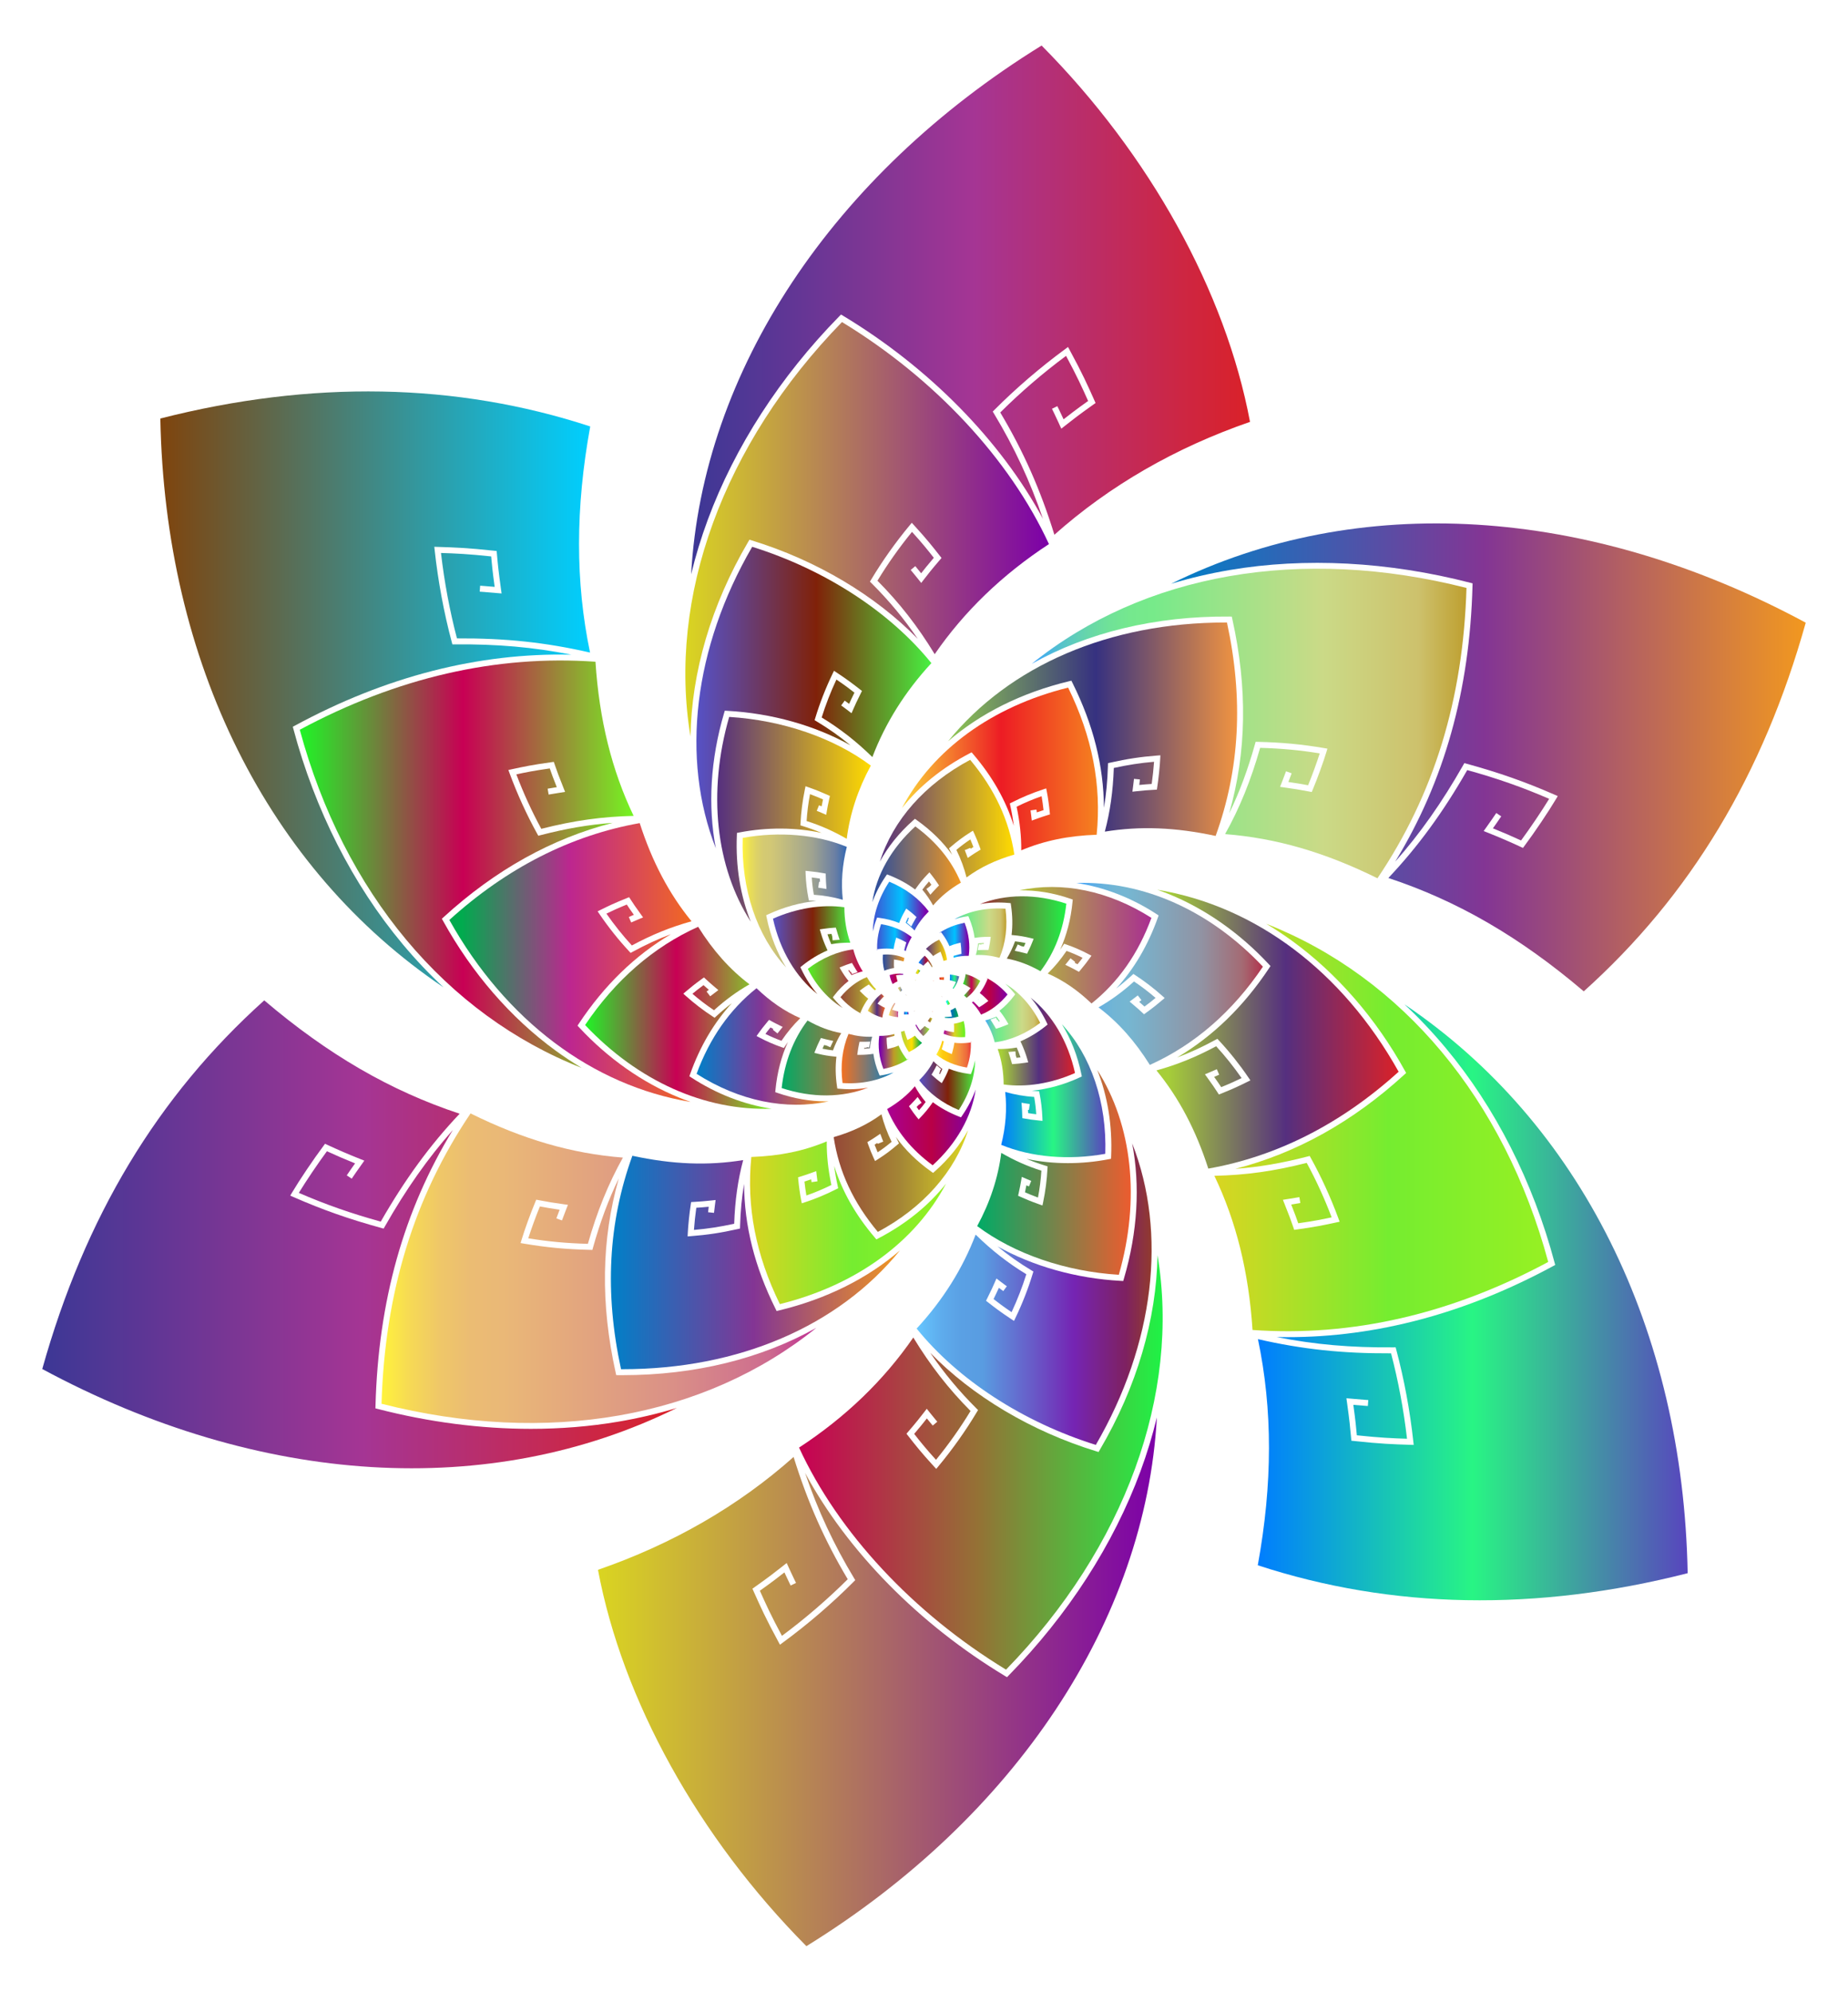 <?xml version="1.0" encoding="utf-8"?>

<!DOCTYPE svg PUBLIC "-//W3C//DTD SVG 1.1//EN" "http://www.w3.org/Graphics/SVG/1.1/DTD/svg11.dtd">
<svg version="1.1" id="Layer_1" xmlns="http://www.w3.org/2000/svg" xmlns:xlink="http://www.w3.org/1999/xlink" x="0px" y="0px"
	 viewBox="0 0 1550 1670.036" enable-background="new 0 0 1550 1670.036" xml:space="preserve">
<g>
	<linearGradient id="SVGID_1_" gradientUnits="userSpaceOnUse" x1="320" y1="1063.398" x2="684.721" y2="1063.398">
		<stop  offset="0" style="stop-color:#FFF33B"/>
		<stop  offset="0.066" style="stop-color:#F6D955"/>
		<stop  offset="0.135" style="stop-color:#EFC768"/>
		<stop  offset="0.205" style="stop-color:#EBBC73"/>
		<stop  offset="0.28" style="stop-color:#EAB877"/>
		<stop  offset="0.67" style="stop-color:#DA9087"/>
		<stop  offset="0.89" style="stop-color:#CD6C8F"/>
		<stop  offset="1" style="stop-color:#BE2F92"/>
	</linearGradient>
	<path fill="url(#SVGID_1_)" d="M496.84,1048.049l-1.943-0.046c-20.09-0.469-36.679-2.033-55.469-5.231l-2.79-0.476l0.815-2.709
		c2.569-8.541,7.53-22.205,11.539-31.782l0.789-1.886l2.004,0.398c6.303,1.252,13.909,2.496,21.417,3.503l3.153,0.423l-1.746,4.471
		c-1.261,3.226-2.172,5.557-3.27,8.603l-4.704-1.695c0.948-2.631,1.753-4.723,2.751-7.28c-5.779-0.822-11.506-1.766-16.561-2.728
		c-3.383,8.27-7.266,18.919-9.744,26.698c16.799,2.742,32.02,4.154,49.993,4.645c7.767-27.302,17.164-50.433,29.392-72.313
		c-42.816-3.372-83.588-15.194-127.797-37.035c-47.438,70.356-71.878,150.038-74.671,243.438
		c138.904,35.305,270.812,12.089,364.721-63.682c-46.061,25.808-101.689,39.711-162.616,39.713
		c-1.089,0.001-2.168-0.004-3.261-0.013l-1.99-0.017l-0.43-1.943c-12.863-58.12-12.035-111.703,2.596-163.044
		c-8.604,17.687-15.629,36.576-21.656,58.118L496.84,1048.049z"/>
	<linearGradient id="SVGID_2_" gradientUnits="userSpaceOnUse" x1="512.375" y1="1058.592" x2="754.855" y2="1058.592">
		<stop  offset="0" style="stop-color:#0080C8"/>
		<stop  offset="0.494" style="stop-color:#833594"/>
		<stop  offset="1" style="stop-color:#F2981F"/>
	</linearGradient>
	<path fill="url(#SVGID_2_)" d="M620.673,1030.138l-1.896,0.426c-13.957,3.136-25.685,4.912-39.217,5.939l-2.821,0.214l0.135-2.827
		c0.304-6.345,1.378-16.643,2.498-23.952l0.31-2.02l2.041-0.099c4.55-0.22,9.987-0.668,15.311-1.262l3.163-0.354l-0.553,4.302
		c-0.313,2.432-0.54,4.188-0.771,6.463l-4.975-0.506c0.169-1.667,0.335-3.052,0.531-4.602c-3.601,0.36-7.17,0.649-10.409,0.842
		c-0.832,5.864-1.6,13.084-1.98,18.583c11.496-0.984,21.843-2.575,33.753-5.183c0.676-19.538,3.091-36.657,7.541-53.379
		c-29.615,4.806-59.321,3.643-92.944-3.618c-20.293,56.139-23.407,114.731-9.508,178.967c0.407,0.002,0.818,0.002,1.225,0.002
		c97.431,0,181.009-35.991,232.75-99.626c-27.039,23.38-61.606,40.766-101.524,50.376l-1.935,0.466l-0.888-1.782
		c-17.521-35.173-26.239-69.683-26.41-104.81c-1.908,11.146-3.008,22.787-3.37,35.496L620.673,1030.138z"/>
	<linearGradient id="SVGID_3_" gradientUnits="userSpaceOnUse" x1="35.446" y1="1034.979" x2="567.742" y2="1034.979">
		<stop  offset="0" style="stop-color:#00A995"/>
		<stop  offset="0" style="stop-color:#3C3795"/>
		<stop  offset="0.506" style="stop-color:#A53594"/>
		<stop  offset="1" style="stop-color:#DA2128"/>
	</linearGradient>
	<path fill="url(#SVGID_3_)" d="M321.781,1030.175l-1.874-0.514c-27.242-7.471-49.337-15.247-73.883-26.001l-2.592-1.136
		l1.447-2.433c6.405-10.769,17.814-27.713,26.54-39.413l1.221-1.639l1.849,0.871c8.21,3.87,18.202,8.17,28.134,12.109l2.958,1.174
		l-3.179,4.484c-2.818,3.974-4.855,6.844-7.394,10.635l-4.154-2.781c2.423-3.619,4.383-6.395,6.972-10.045
		c-8.301-3.348-16.525-6.895-23.611-10.185c-7.807,10.6-17.395,24.808-23.572,34.915c22.72,9.825,43.538,17.126,68.718,24.105
		c20.296-35.428,41.417-64.317,66.155-90.468c-58.086-19.213-110.312-49.51-163.89-95.052
		c-89.501,80.387-150.427,181.539-186.18,309.112c182.361,98.268,375.73,110.023,532.296,32.63
		c-15.906,4.828-32.365,8.692-49.358,11.564c-23.601,3.989-48.112,5.974-73.119,5.975c-42.006,0-85.432-5.596-128.445-16.691
		l-1.927-0.497l0.053-1.99c2.334-87.933,23.604-163.872,64.882-231.413c-20.904,23.602-39.297,49.718-57.087,80.993
		L321.781,1030.175z"/>
	<linearGradient id="SVGID_4_" gradientUnits="userSpaceOnUse" x1="134.479" y1="578.056" x2="495.043" y2="578.056">
		<stop  offset="0" style="stop-color:#7F440D"/>
		<stop  offset="1" style="stop-color:#00CFFF"/>
	</linearGradient>
	<path fill="url(#SVGID_4_)" d="M381.36,540.288l-1.936,0.016l-0.5-1.87c-6.572-24.563-11.531-51.223-14.342-77.096l-0.311-2.859
		l3.115,0.098c14.159,0.447,24.389,0.769,47.138,3.215l2.039,0.219l0.319,3.544c0.698,7.781,1.159,12.921,3.39,28.95l0.433,3.109
		l-6.499-0.57c-4.253-0.375-4.253-0.375-8.294-0.682l-3.571-0.273l0.382-4.985l3.569,0.272c4.069,0.311,4.069,0.311,8.353,0.687
		l0.247,0.022c-1.835-13.407-2.308-18.501-2.94-25.539c-19.758-2.082-29.745-2.493-42.079-2.888
		c2.757,24.068,7.365,48.722,13.387,71.617c40.634-0.226,74.375,3.365,111.637,11.893c-12.372-59.128-12.322-121.219,0.147-189.597
		c-112.313-36.795-233.59-39.034-360.565-6.657c3.814,204.521,90.195,377.746,237.551,477.001
		c-12.015-11.192-23.484-23.301-34.378-36.33c-41.789-49.98-73.449-112.329-91.558-180.304l-0.507-1.903l1.732-0.938
		c76.098-41.223,153.977-61.193,231.844-59.507C447.291,542.625,417.04,539.994,381.36,540.288z"/>
	<linearGradient id="SVGID_5_" gradientUnits="userSpaceOnUse" x1="793.322" y1="840.591" x2="796.921" y2="840.591">
		<stop  offset="0" style="stop-color:#3BA2FF"/>
		<stop  offset="0.049" style="stop-color:#2BC0F5"/>
		<stop  offset="0.105" style="stop-color:#1EDBED"/>
		<stop  offset="0.161" style="stop-color:#14EEE7"/>
		<stop  offset="0.219" style="stop-color:#0EF9E3"/>
		<stop  offset="0.281" style="stop-color:#0CFDE2"/>
		<stop  offset="0.668" style="stop-color:#4EF33F"/>
		<stop  offset="0.888" style="stop-color:#97ED3C"/>
		<stop  offset="1" style="stop-color:#E8E93A"/>
	</linearGradient>
	<path fill="url(#SVGID_5_)" d="M793.322,839.764c0.195,0.34,0.384,0.679,0.565,1.044l0.972,1.962
		c0.69-0.288,1.376-0.626,2.063-1.013c-0.62-1.227-1.342-2.341-2.139-3.346C794.309,838.898,793.822,839.347,793.322,839.764z"/>
	<linearGradient id="SVGID_6_" gradientUnits="userSpaceOnUse" x1="744.071" y1="943.959" x2="818.327" y2="943.959">
		<stop  offset="0" style="stop-color:#A90093"/>
		<stop  offset="0.5" style="stop-color:#B90046"/>
		<stop  offset="1" style="stop-color:#7D00AA"/>
	</linearGradient>
	<path fill="url(#SVGID_6_)" d="M772.432,936.522l-1.954,2.047l-1.791-2.19c-1.467-1.795-3.69-4.849-5.171-7.104l-1.122-1.708
		l1.451-1.439c1.135-1.126,2.449-2.521,3.7-3.929l2.114-2.378l2.052,2.965c0.488,0.707,0.837,1.212,1.312,1.86l-2.801,2.05
		c-0.47,0.513-0.941,1.016-1.401,1.497c0.657,0.946,1.34,1.892,1.974,2.741c1.971-2.192,3.75-4.389,5.59-6.896
		c-3.622-4.414-6.562-8.703-9.04-13.2c-6.287,7.372-13.795,13.531-23.275,19.109c7.824,18.567,20.349,34.019,38.204,47.131
		c20.192-18.409,32.672-40.677,36.052-63.548c-2.625,7.373-6.358,14.67-11.185,21.702l-1.127,1.641l-1.852-0.73
		c-8.171-3.222-15.384-7.189-21.731-11.961l-0.843,1.189C778.582,929.613,775.843,932.948,772.432,936.522z"/>
	<linearGradient id="SVGID_7_" gradientUnits="userSpaceOnUse" x1="794.926" y1="875.934" x2="795.22" y2="875.934">
		<stop  offset="0.006" style="stop-color:#AD00A1"/>
		<stop  offset="0.5" style="stop-color:#DAD521"/>
		<stop  offset="1" style="stop-color:#63F222"/>
	</linearGradient>
	<path fill="url(#SVGID_7_)" d="M795.22,875.609l-0.294,0.608l0.174,0.042C795.142,876.045,795.182,875.828,795.22,875.609z"/>
	<linearGradient id="SVGID_8_" gradientUnits="userSpaceOnUse" x1="836.799" y1="873.335" x2="901.662" y2="873.335">
		<stop  offset="0.05" style="stop-color:#A6CE39"/>
		<stop  offset="0.534" style="stop-color:#552F7F"/>
		<stop  offset="1" style="stop-color:#DA2128"/>
	</linearGradient>
	<path fill="url(#SVGID_8_)" d="M861.608,888.004l0.801,2.748l-2.831,0.424c-4.035,0.604-6.133,0.753-8.561,0.926l-2.155,0.153
		l-0.539-1.983c-0.688-2.529-1.131-3.87-1.486-4.947l-1.076-3.268l3.832-0.307c0.688-0.055,0.688-0.055,1.439-0.133l0.593-0.061
		l0.352,3.4c0.178,0.559,0.379,1.21,0.612,2.014c1.021-0.083,2.071-0.184,3.359-0.342c-0.921-2.809-1.993-5.61-3.17-8.277
		c-5.291,0.918-10.489,1.318-15.979,1.22c3.294,9.297,4.968,19.277,4.985,29.751c18.566,2.643,40.153-0.812,59.878-9.595
		c-5.857-26.672-19.208-48.987-37.283-63.247c5.2,6.039,9.758,13.019,13.469,20.786l0.852,1.782l-1.537,1.241
		c-6.576,5.311-13.832,9.661-21.276,12.858l0.622,1.327C858.509,878.741,860.272,883.419,861.608,888.004z"/>
	<linearGradient id="SVGID_9_" gradientUnits="userSpaceOnUse" x1="629.092" y1="1025.265" x2="793.491" y2="1025.265">
		<stop  offset="0" style="stop-color:#DAD521"/>
		<stop  offset="0.522" style="stop-color:#75ED30"/>
		<stop  offset="1" style="stop-color:#97F023"/>
	</linearGradient>
	<path fill="url(#SVGID_9_)" d="M703.025,996.342l-1.736,0.872c-9.11,4.574-16.914,7.824-26.094,10.867l-2.686,0.891l-0.553-2.775
		c-0.885-4.448-1.918-11.759-2.404-17.005l-0.188-2.035l1.957-0.589c3.074-0.926,6.728-2.163,10.287-3.484l2.983-1.107l0.468,4
		c0.2,1.714,0.343,2.94,0.573,4.54l-4.949,0.713c-0.123-0.854-0.222-1.606-0.317-2.378c-1.935,0.685-3.847,1.327-5.633,1.895
		c0.433,4.035,1.057,8.382,1.615,11.665c7.224-2.507,13.713-5.234,20.967-8.805c-2.733-13.002-3.987-24.768-3.886-36.566
		c-19.19,8.075-39.452,12.258-63.256,13.073c-4.163,41.624,3.673,82.029,23.926,123.379
		c63.914-15.866,113.538-52.107,139.392-101.031c-14.293,18.077-33.46,33.743-56.662,45.84l-1.765,0.92l-1.292-1.514
		c-16.204-18.986-27.46-38.823-34.097-60.092c0.688,5.423,1.654,10.99,2.935,16.831L703.025,996.342z"/>
	<linearGradient id="SVGID_10_" gradientUnits="userSpaceOnUse" x1="699.242" y1="983.628" x2="811.981" y2="983.628">
		<stop  offset="0" style="stop-color:#A90093"/>
		<stop  offset="0" style="stop-color:#954937"/>
		<stop  offset="0.506" style="stop-color:#A58735"/>
		<stop  offset="1" style="stop-color:#DAD521"/>
	</linearGradient>
	<path fill="url(#SVGID_10_)" d="M754.025,958.7l-1.473,1.267c-5.513,4.736-10.356,8.335-16.194,12.032l-2.392,1.515l-1.207-2.561
		c-1.385-2.938-3.365-7.826-4.605-11.372l-0.674-1.928l1.754-1.045c1.959-1.167,4.25-2.64,6.451-4.145l2.627-1.797l1.334,3.535
		c0.431,1.143,0.738,1.959,1.169,3.018l-4.631,1.887c-0.108-0.266-0.208-0.516-0.305-0.76c-0.787,0.514-1.566,1.011-2.32,1.479
		c0.821,2.207,1.747,4.494,2.554,6.376c4.083-2.704,7.752-5.456,11.712-8.78c-3.833-7.975-6.584-15.439-8.505-23.1
		c-11.532,8.465-24.411,14.617-40.078,19.161c4.318,28.827,16.456,54.858,37.042,79.45c38.124-20.367,64.744-50.662,75.697-85.343
		c-6.716,12.41-16.087,24.122-27.88,34.569l-1.489,1.32l-1.62-1.156c-12.08-8.622-21.88-18.251-29.606-29.078
		c0.566,1.226,1.156,2.463,1.777,3.715L754.025,958.7z"/>
	<linearGradient id="SVGID_11_" gradientUnits="userSpaceOnUse" x1="820.269" y1="838.1" x2="820.767" y2="838.1">
		<stop  offset="0" style="stop-color:#4052D2"/>
		<stop  offset="0.517" style="stop-color:#00C1FF"/>
		<stop  offset="0.95" style="stop-color:#7D00AA"/>
	</linearGradient>
	<path fill="url(#SVGID_11_)" d="M820.767,838.249c-0.166-0.144-0.332-0.286-0.498-0.427l0.374,0.556L820.767,838.249z"/>
	<linearGradient id="SVGID_12_" gradientUnits="userSpaceOnUse" x1="821.948" y1="782.945" x2="894.392" y2="782.945">
		<stop  offset="0" style="stop-color:#A02632"/>
		<stop  offset="1" style="stop-color:#1FF246"/>
	</linearGradient>
	<path fill="url(#SVGID_12_)" d="M864.169,786.504l2.794,0.686l-1.068,2.671c-0.946,2.364-1.681,4.199-3.533,7.975l-0.903,1.841
		l-2.232-0.592c-1.384-0.368-2.219-0.589-5.034-1.192l-3.069-0.657l1.61-3.452c0.305-0.652,0.305-0.652,0.618-1.343l0.242-0.536
		l3.141,1.424c0.846,0.188,1.477,0.335,2.024,0.47c0.572-1.212,1.005-2.182,1.388-3.085c-2.908-0.615-5.879-1.094-8.774-1.416
		c-1.997,5.343-4.168,9.893-6.918,14.47c9.465,1.741,18.756,5.224,28.24,10.581c11.978-15.803,19.27-34.835,21.698-56.634
		c-25.514-8.407-50.814-8.157-72.443,0.322c7.55-1.325,15.539-1.66,23.805-0.925l1.962,0.175l0.289,1.948
		c1.273,8.573,1.421,16.845,0.462,24.766l1.439,0.127C854.575,784.538,859.508,785.36,864.169,786.504z"/>
	<linearGradient id="SVGID_13_" gradientUnits="userSpaceOnUse" x1="800.048" y1="797.102" x2="800.725" y2="797.102">
		<stop  offset="0.05" style="stop-color:#007DFF"/>
		<stop  offset="0.534" style="stop-color:#A80E38"/>
		<stop  offset="1" style="stop-color:#A9913E"/>
	</linearGradient>
	<path fill="url(#SVGID_13_)" d="M800.675,796.993c-0.21,0.072-0.419,0.145-0.627,0.219l0.677-0.042L800.675,796.993z"/>
	<linearGradient id="SVGID_14_" gradientUnits="userSpaceOnUse" x1="839.744" y1="914.549" x2="927.146" y2="914.549">
		<stop  offset="0" style="stop-color:#007DFF"/>
		<stop  offset="0.5" style="stop-color:#28F584"/>
		<stop  offset="1" style="stop-color:#5845BE"/>
	</linearGradient>
	<path fill="url(#SVGID_14_)" d="M871.567,914.994l0.377,1.917c1.271,6.46,2.08,13.399,2.342,20.068l0.112,2.86l-2.85-0.274
		c-5.688-0.547-8.451-1.03-11.949-1.644l-2.156-0.377l-0.044-2.055c-0.08-3.747-0.23-5.75-0.352-7.358l-0.261-3.499l4.003,0.664
		c1.007,0.167,1.007,0.167,2.032,0.313l0.895,0.128l-0.707,4.949l-0.787-0.111c0.043,0.782,0.084,1.682,0.12,2.748
		c2.005,0.342,3.995,0.648,6.8,0.966c-0.306-4.854-0.899-9.793-1.747-14.513c-8.245-0.545-16.09-1.896-24.29-4.193
		c1.582,14.449,0.454,29.338-3.361,44.345c25.004,10.382,56.575,13.112,87.301,7.54c1.407-43.207-11.916-82.212-36.417-108.666
		c7.561,12.17,13.173,26.345,16.345,41.87l0.396,1.935l-1.791,0.833c-12.949,6.017-26.769,9.799-40.16,11.164
		c1.39,0.12,2.786,0.222,4.199,0.293L871.567,914.994z"/>
	<linearGradient id="SVGID_15_" gradientUnits="userSpaceOnUse" x1="969.973" y1="862.95" x2="1173.098" y2="862.95">
		<stop  offset="0.05" style="stop-color:#A6CE39"/>
		<stop  offset="0.534" style="stop-color:#552F7F"/>
		<stop  offset="1" style="stop-color:#DA2128"/>
	</linearGradient>
	<path fill="url(#SVGID_15_)" d="M1021.068,871.029l1.319,1.416c8.779,9.422,17.337,20.165,24.747,31.069l1.617,2.379l-2.687,1.321
		c-6.433,3.165-11.081,5.451-21.83,9.764l-1.902,0.764l-1.526-2.337c-2.146-3.287-3.563-5.458-8.337-12.05l-1.842-2.542l4.41-1.871
		c2.007-0.851,2.007-0.851,3.844-1.654l1.702-0.745l2.003,4.582l-1.7,0.743c-1.315,0.576-1.702,0.745-2.533,1.099
		c2.977,4.154,4.372,6.238,5.921,8.604c7.915-3.217,12.275-5.264,17.093-7.619c-6.504-9.336-13.815-18.484-21.329-26.683
		c-17.175,9.188-32.448,15.378-50.065,20.269c18.798,22.957,33.049,49.947,43.479,82.325
		c57.761-10.259,111.455-37.573,159.646-81.216c-47.127-84.284-120.066-138.988-202.461-152.61c3.264,1.14,6.523,2.343,9.775,3.664
		c30.599,12.426,59.597,32.788,83.859,58.886l1.341,1.442l-1.089,1.642c-21.36,32.206-47.278,57.354-77.26,75.04
		c10.621-3.939,20.928-8.695,32.104-14.759L1021.068,871.029z"/>
	<linearGradient id="SVGID_16_" gradientUnits="userSpaceOnUse" x1="902.843" y1="816.605" x2="1059.259" y2="816.605">
		<stop  offset="0" style="stop-color:#3BA2FF"/>
		<stop  offset="0.065" style="stop-color:#54AAEB"/>
		<stop  offset="0.133" style="stop-color:#67B1DD"/>
		<stop  offset="0.204" style="stop-color:#72B5D4"/>
		<stop  offset="0.28" style="stop-color:#76B6D1"/>
		<stop  offset="0.67" style="stop-color:#9193A3"/>
		<stop  offset="0.89" style="stop-color:#A46A73"/>
		<stop  offset="1" style="stop-color:#B1334D"/>
	</linearGradient>
	<path fill="url(#SVGID_16_)" d="M950.629,816.647l1.623,1.055c7.697,5.003,15.469,10.958,22.473,17.221l2.145,1.917l-2.197,1.855
		c-3.964,3.35-6.781,5.73-13.468,10.564l-1.662,1.201l-1.898-1.762c-2.033-1.887-3.376-3.134-7.777-6.837l-2.402-2.021l3.527-2.656
		c1.177-0.886,1.177-0.886,2.35-1.791l0.969-0.747l3.053,3.96l-0.968,0.746c-0.419,0.323-0.691,0.533-0.92,0.708
		c2.066,1.767,3.262,2.841,4.456,3.941c4.221-3.094,6.729-5.111,9.296-7.258c-5.736-4.963-11.919-9.678-18.092-13.793
		c-9.844,8.865-18.988,15.549-29.759,21.73c16.439,12.433,30.567,28.266,43.055,48.244c37.498-16.889,69.385-44.587,94.828-82.377
		c-44.529-47.193-100.444-72.028-156.416-70.168c23.029,3.421,46.278,12.441,67.295,26.134l1.649,1.075l-0.659,1.856
		c-8.231,23.172-19.961,43.067-34.965,59.459c4.324-3.292,8.597-6.886,13.039-10.952L950.629,816.647z"/>
	<linearGradient id="SVGID_17_" gradientUnits="userSpaceOnUse" x1="854.994" y1="792.567" x2="965.745" y2="792.567">
		<stop  offset="0" style="stop-color:#B5C634"/>
		<stop  offset="1" style="stop-color:#A92E91"/>
	</linearGradient>
	<path fill="url(#SVGID_17_)" d="M892.542,791.326l1.83,0.631c6.198,2.137,12.609,4.919,18.542,8.047l2.544,1.341l-1.683,2.333
		c-2.154,2.987-3.695,5.125-7.498,9.635l-1.321,1.567l-2.124-1.17c-1.777-0.98-2.851-1.572-6.508-3.362l-2.82-1.38l2.47-3.047
		c0.709-0.874,0.709-0.874,1.315-1.642l0.606-0.766l3.92,3.104l-0.497,0.627c1.013,0.512,1.757,0.903,2.447,1.276
		c1.861-2.25,3.089-3.845,4.244-5.412c-4.378-2.181-8.957-4.149-13.457-5.784c-4.963,7.304-9.854,13.196-15.769,18.974
		c12.992,5.692,25.05,13.944,36.709,25.114c22.439-17.844,39.334-41.976,50.252-71.779c-35.794-22.796-74.964-30.757-110.751-23.066
		c13.892-0.29,28.388,2.031,42.908,7.055l1.861,0.645l-0.19,1.96c-1.416,14.559-4.914,27.961-10.411,40.1
		c0.77-1.096,1.539-2.221,2.312-3.388L892.542,791.326z"/>
	<linearGradient id="SVGID_18_" gradientUnits="userSpaceOnUse" x1="1018.552" y1="945.397" x2="1298.564" y2="945.397">
		<stop  offset="0" style="stop-color:#DAD521"/>
		<stop  offset="0.522" style="stop-color:#75ED30"/>
		<stop  offset="1" style="stop-color:#97F023"/>
	</linearGradient>
	<path fill="url(#SVGID_18_)" d="M1098.5,969.261l0.938,1.693c8.764,15.825,16.775,33.374,23.169,50.75l0.993,2.699l-2.979,0.644
		c-9.847,2.128-16.961,3.665-33.08,5.891l-2.031,0.28l-1.021-2.941c-1.815-5.233-3.015-8.691-7.298-19.335l-1.172-2.912l5.377-0.851
		c3.053-0.482,3.053-0.482,5.832-0.954l2.595-0.44l0.836,4.93l-2.593,0.44c-2.533,0.43-2.78,0.472-5.069,0.834
		c3.176,7.969,4.392,11.393,5.892,15.713c13.106-1.851,19.959-3.235,28.021-4.969c-5.899-15.635-13.087-31.33-20.915-45.665
		c-27.394,6.953-50.894,10.25-77.442,10.842c18.337,38.266,28.821,80.619,32.004,129.261
		c83.171,5.896,166.589-13.294,248.009-57.033c-36.862-136.376-122.548-238.8-236.526-283.554
		c7.508,4.485,14.895,9.366,22.148,14.655c37.463,27.32,70.053,64.914,94.247,108.716l0.952,1.725l-1.453,1.329
		c-43.194,39.503-90.812,66.02-141.842,79.06c19.934-1.475,38.976-4.757,60.535-10.324L1098.5,969.261z"/>
	<linearGradient id="SVGID_19_" gradientUnits="userSpaceOnUse" x1="768.825" y1="1085.14" x2="965.907" y2="1085.14">
		<stop  offset="0" style="stop-color:#66C7FF"/>
		<stop  offset="0.03" style="stop-color:#63BEF9"/>
		<stop  offset="0.11" style="stop-color:#5EABEC"/>
		<stop  offset="0.192" style="stop-color:#5AA0E4"/>
		<stop  offset="0.28" style="stop-color:#599CE1"/>
		<stop  offset="0.67" style="stop-color:#7524B3"/>
		<stop  offset="0.89" style="stop-color:#7E2161"/>
		<stop  offset="1" style="stop-color:#923B2E"/>
	</linearGradient>
	<path fill="url(#SVGID_19_)" d="M866.746,1066.157l-0.566,1.869c-3.751,12.37-8.747,25.156-14.448,36.976l-1.244,2.578
		l-2.388-1.579c-9.387-6.21-13.747-9.609-19.267-13.913l-1.808-1.409l0.925-1.834c3.39-6.72,5.008-10.405,6.307-13.366l1.527-3.475
		l3.979,3.043c1.585,1.215,1.585,1.215,3.324,2.482l1.365,0.995l-2.947,4.039l-1.362-0.993c-1.28-0.934-1.645-1.199-2.346-1.731
		c-1.041,2.333-2.384,5.243-4.462,9.419c4.329,3.368,8.255,6.356,15.126,10.975c4.798-10.255,9.036-21.158,12.361-31.8
		c-15.461-9.411-29.089-20.055-42.513-33.215c-10.811,28.424-27.438,54.9-49.486,78.786c34.729,43.019,89.282,78.433,150.277,97.546
		c49.124-84.538,60.07-177.503,30.515-252.819c6.745,35.252,4.617,74.282-6.963,113.492l-0.56,1.895l-1.972-0.106
		c-37.424-2.01-73.854-12.336-103.482-28.953c8.975,7.457,18.294,14.038,28.43,20.098L866.746,1066.157z"/>
	<linearGradient id="SVGID_20_" gradientUnits="userSpaceOnUse" x1="819.602" y1="983.013" x2="948.432" y2="983.013">
		<stop  offset="0" style="stop-color:#00AB66"/>
		<stop  offset="1" style="stop-color:#EC5C2F"/>
	</linearGradient>
	<path fill="url(#SVGID_20_)" d="M878.659,977.964l-0.098,1.95c-0.462,9.206-1.713,18.911-3.618,28.066l-0.583,2.803l-2.698-0.955
		c-7.567-2.678-11.168-4.276-15.728-6.301l-2.02-0.896l0.454-2.004c1.173-5.174,1.652-7.978,2.037-10.23l0.615-3.589l4.09,1.771
		c1.307,0.566,1.307,0.566,2.697,1.131l1.137,0.461l-1.881,4.633l-1.135-0.46c-0.479-0.194-0.8-0.324-1.063-0.433
		c-0.278,1.522-0.641,3.372-1.173,5.813c3.164,1.396,6.165,2.672,10.918,4.413c1.414-7.414,2.388-15.115,2.848-22.537
		c-11.772-3.715-22.596-8.512-33.649-14.92c-2.653,20.959-9.44,41.582-20.208,61.393c31.033,23.269,74.097,38.071,118.811,40.832
		c18.186-63.267,11.309-125.787-18.129-171.783c8.656,21.614,12.805,46.368,11.683,72.544l-0.085,1.973l-1.939,0.375
		c-11.381,2.196-22.909,3.279-34.218,3.28c-11.947,0-23.649-1.214-34.695-3.592c5.118,2.157,10.328,4.048,15.761,5.696
		L878.659,977.964z"/>
	<linearGradient id="SVGID_21_" gradientUnits="userSpaceOnUse" x1="670.203" y1="1226.229" x2="975.173" y2="1226.229">
		<stop  offset="0" style="stop-color:#C80054"/>
		<stop  offset="0.494" style="stop-color:#947235"/>
		<stop  offset="1" style="stop-color:#1FF246"/>
	</linearGradient>
	<path fill="url(#SVGID_21_)" d="M820.34,1182.318l-1.003,1.677c-9.321,15.591-20.475,31.317-32.254,45.479l-1.83,2.201l-1.935-2.11
		c-10.679-11.649-15.467-17.764-21.528-25.504l-1.484-1.895l1.342-1.557c6.925-8.03,10.399-12.524,13.19-16.135l2.495-3.225
		l3.582,4.49c1.764,2.214,1.764,2.214,3.713,4.544l1.533,1.832l-3.836,3.207l-1.531-1.831c-1.835-2.191-1.977-2.361-3.401-4.149
		c-2.419,3.111-5.521,7.017-10.618,12.973c5.153,6.574,9.656,12.229,18.292,21.746c10.523-12.871,20.481-26.948,28.976-40.965
		c-18.472-18.599-33.826-38.292-48.015-61.597c-24.656,35.819-56.871,66.854-95.824,92.31
		c32.885,71.307,95.978,138.978,173.596,186.179c99.664-102.322,146.475-231.046,127.064-347.517
		c-0.876,53.642-17.208,110.187-48.449,163.323l-1.001,1.702l-1.889-0.58c-54.35-16.695-103.816-46.21-139.282-82.582
		c11.587,17,24.171,32.128,38.714,46.607L820.34,1182.318z"/>
	<linearGradient id="SVGID_22_" gradientUnits="userSpaceOnUse" x1="501.548" y1="1410.19" x2="970.305" y2="1410.19">
		<stop  offset="0" style="stop-color:#DAD521"/>
		<stop  offset="1" style="stop-color:#7C00A8"/>
	</linearGradient>
	<path fill="url(#SVGID_22_)" d="M717.338,1324.936l-1.378,1.384c-18.013,18.094-38.573,35.75-59.456,51.061l-2.309,1.692
		l-1.366-2.516c-10.608-19.53-15.062-29.502-20.7-42.127l-1.036-2.319l1.679-1.186c12.22-8.629,18.509-13.596,23.563-17.587
		l3.491-2.754l2.823,6.172c1.662,3.639,1.662,3.639,3.537,7.495l1.472,3.03l-4.498,2.184l-1.471-3.027
		c-1.901-3.911-1.901-3.911-3.587-7.604l-0.175-0.382c-4.617,3.639-10.486,8.192-20.593,15.37
		c5.058,11.32,9.361,20.815,18.522,37.822c19.353-14.366,38.35-30.709,55.183-47.474c-19.326-32.291-33.824-65.013-45.411-102.514
		c-46.25,41.152-101.419,72.975-164.08,94.639c20.552,109.341,84.139,224.125,174.814,315.556
		c175.347-108.267,284.553-273.266,293.942-443.322c-3.612,14.996-8.189,30.051-13.747,45.143
		c-22.576,61.301-60.812,120.512-110.573,171.231l-1.383,1.41l-1.691-1.02c-72.242-43.537-132.219-104.688-167.659-170.258
		c10.828,31.649,24.081,60.085,41.077,88.228L717.338,1324.936z"/>
	<linearGradient id="SVGID_23_" gradientUnits="userSpaceOnUse" x1="740.415" y1="807.11" x2="758.554" y2="807.11">
		<stop  offset="0" style="stop-color:#264BA0"/>
		<stop  offset="1" style="stop-color:#F2981F"/>
	</linearGradient>
	<path fill="url(#SVGID_23_)" d="M749.907,811.682c-0.135-1.475-0.181-2.849-0.138-4.323l0.082-2.828l2.796,0.429
		c0.88,0.135,2.244,0.423,3.241,0.685l1.976,0.519l-0.001,0.018c0.187-0.965,0.417-1.941,0.69-2.928
		c-5.536-2.354-11.473-3.272-18.025-2.796c-0.336,4.756,0.082,9.279,1.179,13.426l0.755-0.282
		C744.988,812.658,747.461,812.029,749.907,811.682z"/>
	<linearGradient id="SVGID_24_" gradientUnits="userSpaceOnUse" x1="776.629" y1="796.827" x2="794.292" y2="796.827">
		<stop  offset="0" style="stop-color:#552F7F"/>
		<stop  offset="1" style="stop-color:#FFDB00"/>
	</linearGradient>
	<path fill="url(#SVGID_24_)" d="M782.651,801.625c1.17-0.823,2.425-1.602,3.689-2.28l2.535-1.36l0.993,2.701
		c0.329,0.896,0.581,1.583,1.008,3.083l0.56,1.973l-0.064,0.033c0.941-0.327,1.914-0.621,2.921-0.882
		c-0.73-5.897-2.944-11.603-6.601-17.011c-4.294,2.042-8.011,4.66-11.063,7.713l0.661,0.546
		C779.342,797.835,781.122,799.67,782.651,801.625z"/>
	<linearGradient id="SVGID_25_" gradientUnits="userSpaceOnUse" x1="745.513" y1="846.906" x2="753.373" y2="846.906">
		<stop  offset="0" style="stop-color:#FFF33B"/>
		<stop  offset="0.066" style="stop-color:#F6D955"/>
		<stop  offset="0.135" style="stop-color:#EFC768"/>
		<stop  offset="0.205" style="stop-color:#EBBC73"/>
		<stop  offset="0.28" style="stop-color:#EAB877"/>
		<stop  offset="0.67" style="stop-color:#DA9087"/>
		<stop  offset="0.89" style="stop-color:#CD6C8F"/>
		<stop  offset="1" style="stop-color:#BE2F92"/>
	</linearGradient>
	<path fill="url(#SVGID_25_)" d="M753.373,848.14c-0.815-0.177-1.629-0.379-2.411-0.63l-2.727-0.873l1.232-2.584
		c0.479-1.005,0.764-1.499,1.094-2.071l0.361-0.627c-0.228-0.124-0.454-0.252-0.68-0.383c-2.176,2.817-3.832,6.435-4.73,10.339
		c2.618,0.893,5.237,1.395,7.774,1.529C753.168,851.262,753.201,849.681,753.373,848.14z"/>
	<linearGradient id="SVGID_26_" gradientUnits="userSpaceOnUse" x1="622.854" y1="755.486" x2="710.255" y2="755.486">
		<stop  offset="0" style="stop-color:#FFF33B"/>
		<stop  offset="0.065" style="stop-color:#EBE054"/>
		<stop  offset="0.133" style="stop-color:#DDD267"/>
		<stop  offset="0.204" style="stop-color:#D4CA72"/>
		<stop  offset="0.28" style="stop-color:#D1C776"/>
		<stop  offset="0.67" style="stop-color:#9FA391"/>
		<stop  offset="0.89" style="stop-color:#6A7FA4"/>
		<stop  offset="1" style="stop-color:#3367B1"/>
	</linearGradient>
	<path fill="url(#SVGID_26_)" d="M678.433,755.042l-0.377-1.917c-1.27-6.457-2.08-13.396-2.342-20.068l-0.112-2.86l2.85,0.273
		c5.69,0.547,8.456,1.031,11.957,1.645l2.148,0.376l0.044,2.055c0.08,3.75,0.23,5.753,0.352,7.362l0.261,3.494l-4.045-0.67
		c-0.981-0.164-0.981-0.164-2.038-0.313l-0.847-0.12l0.705-4.95l0.789,0.112c-0.043-0.783-0.084-1.683-0.12-2.749
		c-2.005-0.342-3.996-0.649-6.8-0.965c0.305,4.855,0.899,9.795,1.747,14.513c8.246,0.544,16.091,1.896,24.29,4.193
		c-1.583-14.455-0.455-29.343,3.361-44.345c-24.999-10.38-56.572-13.111-87.301-7.541c-1.406,43.203,11.917,82.208,36.418,108.665
		c-7.561-12.17-13.174-26.344-16.345-41.868l-0.396-1.936l1.791-0.832c12.965-6.024,26.797-9.799,40.202-11.16
		c-1.403-0.121-2.813-0.225-4.24-0.297L678.433,755.042z"/>
	<linearGradient id="SVGID_27_" gradientUnits="userSpaceOnUse" x1="251.437" y1="724.638" x2="531.449" y2="724.638">
		<stop  offset="0" style="stop-color:#1FF626"/>
		<stop  offset="0.489" style="stop-color:#C80054"/>
		<stop  offset="0.994" style="stop-color:#75F222"/>
	</linearGradient>
	<path fill="url(#SVGID_27_)" d="M451.5,700.775l-0.938-1.694c-8.765-15.827-16.776-33.376-23.169-50.75l-0.993-2.699l2.987-0.646
		c9.844-2.127,16.957-3.664,33.071-5.889l2.031-0.28l1.024,2.95c1.814,5.23,3.013,8.685,7.295,19.326l1.172,2.912l-5.478,0.867
		c-2.988,0.472-2.988,0.472-5.823,0.954l-2.503,0.425l-0.836-4.93l2.501-0.424c2.615-0.444,2.842-0.483,5.161-0.85
		c-3.177-7.97-4.391-11.393-5.892-15.713c-13.108,1.851-19.957,3.235-28.021,4.968c5.898,15.634,13.086,31.329,20.915,45.666
		c27.394-6.954,50.894-10.251,77.443-10.843c-18.337-38.262-28.821-80.616-32.005-129.261
		c-83.167-5.889-166.589,13.294-248.007,57.035C288.308,748.275,373.99,850.698,487.953,895.45
		c-7.504-4.482-14.886-9.361-22.135-14.647c-37.458-27.316-70.05-64.912-94.253-108.722l-0.952-1.724l1.454-1.33
		c43.193-39.503,90.811-66.02,141.843-79.061c-19.934,1.475-38.977,4.757-60.536,10.324L451.5,700.775z"/>
	<linearGradient id="SVGID_28_" gradientUnits="userSpaceOnUse" x1="648.337" y1="796.7" x2="713.201" y2="796.7">
		<stop  offset="0" style="stop-color:#5652C7"/>
		<stop  offset="0.511" style="stop-color:#802109"/>
		<stop  offset="1" style="stop-color:#47F141"/>
	</linearGradient>
	<path fill="url(#SVGID_28_)" d="M688.392,782.033l-0.801-2.748l2.831-0.424c4.039-0.604,6.139-0.754,8.57-0.927l2.05-0.146
		l0.634,1.977c0.693,2.548,1.138,3.891,1.494,4.971l1.071,3.244l-3.81,0.305c-0.703,0.056-0.703,0.056-1.438,0.132l-0.62,0.064
		l-0.35-3.398c-0.179-0.56-0.379-1.211-0.614-2.016c-1.031,0.083-2.082,0.185-3.359,0.342c0.921,2.808,1.994,5.61,3.17,8.277
		c5.29-0.918,10.484-1.319,15.979-1.22c-3.295-9.299-4.969-19.28-4.986-29.752c-18.562-2.643-40.152,0.811-59.878,9.595
		c5.856,26.669,19.208,48.983,37.282,63.244c-5.199-6.039-9.756-13.018-13.468-20.783l-0.852-1.782l1.537-1.241
		c6.577-5.311,13.834-9.662,21.278-12.859l-0.622-1.327C691.492,791.297,689.728,786.618,688.392,782.033z"/>
	<linearGradient id="SVGID_29_" gradientUnits="userSpaceOnUse" x1="755.708" y1="873.207" x2="773.371" y2="873.207">
		<stop  offset="0" style="stop-color:#B0D240"/>
		<stop  offset="0.517" style="stop-color:#FFDF00"/>
		<stop  offset="0.95" style="stop-color:#00AA4F"/>
	</linearGradient>
	<path fill="url(#SVGID_29_)" d="M767.349,868.411c-1.171,0.823-2.426,1.603-3.688,2.28l-2.535,1.359l-0.993-2.7
		c-0.328-0.89-0.581-1.578-1.008-3.081l-0.561-1.971l0.075-0.039c-0.944,0.329-1.92,0.624-2.931,0.885
		c0.731,5.897,2.944,11.603,6.601,17.011c4.294-2.042,8.011-4.661,11.062-7.713l-0.661-0.546
		C770.658,872.202,768.878,870.366,767.349,868.411z"/>
	<linearGradient id="SVGID_30_" gradientUnits="userSpaceOnUse" x1="796.627" y1="823.13" x2="804.486" y2="823.13">
		<stop  offset="0" style="stop-color:#007DFF"/>
		<stop  offset="0.5" style="stop-color:#28F584"/>
		<stop  offset="1" style="stop-color:#5845BE"/>
	</linearGradient>
	<path fill="url(#SVGID_30_)" d="M796.627,821.896c0.815,0.177,1.629,0.379,2.411,0.63l2.726,0.873l-1.231,2.584
		c-0.479,1.006-0.765,1.5-1.094,2.073l-0.361,0.626c0.228,0.124,0.454,0.251,0.68,0.383c2.176-2.818,3.832-6.435,4.729-10.339
		c-2.617-0.894-5.237-1.396-7.773-1.53C796.832,818.774,796.8,820.355,796.627,821.896z"/>
	<linearGradient id="SVGID_31_" gradientUnits="userSpaceOnUse" x1="727.837" y1="843.319" x2="742.261" y2="843.319">
		<stop  offset="0" style="stop-color:#F9D837"/>
		<stop  offset="0.534" style="stop-color:#552F7F"/>
		<stop  offset="1" style="stop-color:#F26522"/>
	</linearGradient>
	<path fill="url(#SVGID_31_)" d="M742.261,845.083c-1.308-0.603-2.616-1.299-3.831-2.051l-2.434-1.507l1.82-2.209
		c0.972-1.18,1.516-1.744,2.146-2.397l1.426-1.48l0.171,0.107c-0.802-0.684-1.58-1.411-2.332-2.181
		c-4.557,3.385-8.589,8.418-11.391,14.228c3.935,2.653,8.08,4.551,12.231,5.681l0.122-0.763
		C740.6,849.938,741.314,847.434,742.261,845.083z"/>
	<linearGradient id="SVGID_32_" gradientUnits="userSpaceOnUse" x1="791.446" y1="862.927" x2="809.585" y2="862.927">
		<stop  offset="0.006" style="stop-color:#AD00A1"/>
		<stop  offset="0.5" style="stop-color:#DAD521"/>
		<stop  offset="1" style="stop-color:#63F222"/>
	</linearGradient>
	<path fill="url(#SVGID_32_)" d="M800.094,858.368c0.134,1.471,0.179,2.842,0.136,4.311l-0.083,2.829l-2.797-0.432
		c-0.887-0.137-2.249-0.425-3.239-0.685l-1.977-0.519l0.001-0.016c-0.187,0.965-0.416,1.939-0.689,2.926
		c5.535,2.353,11.468,3.274,18.025,2.796c0.336-4.756-0.082-9.279-1.178-13.427l-0.756,0.282
		C805.013,857.378,802.539,858.021,800.094,858.368z"/>
	<linearGradient id="SVGID_33_" gradientUnits="userSpaceOnUse" x1="729.234" y1="831.936" x2="729.729" y2="831.936">
		<stop  offset="0" style="stop-color:#3BA2FF"/>
		<stop  offset="0.049" style="stop-color:#2BC0F5"/>
		<stop  offset="0.105" style="stop-color:#1EDBED"/>
		<stop  offset="0.161" style="stop-color:#14EEE7"/>
		<stop  offset="0.219" style="stop-color:#0EF9E3"/>
		<stop  offset="0.281" style="stop-color:#0CFDE2"/>
		<stop  offset="0.668" style="stop-color:#4EF33F"/>
		<stop  offset="0.888" style="stop-color:#97ED3C"/>
		<stop  offset="1" style="stop-color:#E8E93A"/>
	</linearGradient>
	<path fill="url(#SVGID_33_)" d="M729.234,831.788c0.164,0.143,0.329,0.284,0.495,0.424l-0.372-0.553L729.234,831.788z"/>
	<linearGradient id="SVGID_34_" gradientUnits="userSpaceOnUse" x1="584.255" y1="877.469" x2="695.054" y2="877.469">
		<stop  offset="0" style="stop-color:#0080C8"/>
		<stop  offset="0.494" style="stop-color:#833594"/>
		<stop  offset="1" style="stop-color:#F2981F"/>
	</linearGradient>
	<path fill="url(#SVGID_34_)" d="M657.458,878.71l-1.83-0.631c-6.199-2.138-12.611-4.92-18.542-8.047l-2.544-1.342l1.683-2.333
		c2.083-2.888,3.703-5.133,7.498-9.634l1.321-1.567l2.136,1.176c1.714,0.945,2.846,1.569,6.497,3.356l2.819,1.38l-2.561,3.161
		c-0.647,0.799-0.647,0.799-1.308,1.633l-0.523,0.661l-3.919-3.105l0.497-0.627c-1.012-0.512-1.756-0.903-2.447-1.276
		c-1.861,2.251-3.088,3.845-4.244,5.413c4.376,2.18,8.956,4.148,13.457,5.784c4.961-7.303,9.854-13.196,15.769-18.975
		c-12.991-5.692-25.05-13.943-36.709-25.113c-22.439,17.843-39.334,41.975-50.252,71.778c35.815,22.804,75.004,30.763,110.8,23.055
		c-0.786,0.017-1.569,0.044-2.359,0.044c-13.185,0.001-26.881-2.342-40.599-7.088l-1.862-0.644l0.191-1.961
		c1.416-14.558,4.913-27.959,10.411-40.099c-0.769,1.096-1.538,2.22-2.31,3.387L657.458,878.71z"/>
	<linearGradient id="SVGID_35_" gradientUnits="userSpaceOnUse" x1="655.609" y1="887.091" x2="728.15" y2="887.091">
		<stop  offset="0" style="stop-color:#00AB66"/>
		<stop  offset="1" style="stop-color:#EC5C2F"/>
	</linearGradient>
	<path fill="url(#SVGID_35_)" d="M685.831,883.532l-2.793-0.686l1.068-2.671c0.941-2.353,1.677-4.191,3.533-7.976l0.903-1.841
		l2.227,0.591c1.384,0.368,2.22,0.59,5.039,1.193l3.07,0.656l-1.571,3.367c-0.331,0.709-0.331,0.709-0.62,1.348l-0.279,0.616
		l-3.139-1.423c-0.847-0.188-1.478-0.336-2.026-0.471c-0.573,1.212-1.005,2.183-1.388,3.085c2.908,0.615,5.878,1.095,8.776,1.416
		c1.996-5.343,4.167-9.893,6.917-14.469c-9.465-1.741-18.756-5.225-28.24-10.582c-11.977,15.803-19.27,34.836-21.698,56.635
		c25.552,8.418,50.892,8.155,72.542-0.361c-4.943,0.875-10.065,1.347-15.341,1.347c-2.816,0-5.671-0.127-8.562-0.384l-1.962-0.175
		l-0.289-1.948c-1.273-8.573-1.422-16.845-0.462-24.766l-1.439-0.127C695.422,885.498,690.489,884.676,685.831,883.532z"/>
	<linearGradient id="SVGID_36_" gradientUnits="userSpaceOnUse" x1="376.901" y1="807.077" x2="580.027" y2="807.077">
		<stop  offset="0.05" style="stop-color:#00AB4E"/>
		<stop  offset="0.5" style="stop-color:#BD268F"/>
		<stop  offset="1" style="stop-color:#F26922"/>
	</linearGradient>
	<path fill="url(#SVGID_36_)" d="M528.932,799.008l-1.32-1.417c-8.782-9.425-17.339-20.169-24.748-31.069l-1.617-2.379l2.678-1.317
		c6.435-3.166,11.085-5.453,21.838-9.768l1.903-0.763l1.536,2.352c2.143,3.283,3.559,5.452,8.327,12.034l1.842,2.542l-4.438,1.883
		c-1.99,0.844-1.99,0.844-3.843,1.655l-1.673,0.732l-2.003-4.581l1.671-0.731c1.337-0.585,1.723-0.754,2.561-1.111
		c-2.978-4.154-4.371-6.236-5.921-8.604c-7.915,3.216-12.277,5.264-17.093,7.619c6.502,9.333,13.814,18.482,21.329,26.683
		c17.176-9.188,32.449-15.379,50.065-20.269c-18.796-22.955-33.047-49.945-43.478-82.326
		c-57.763,10.261-111.457,37.575-159.648,81.216c47.116,84.248,120.013,138.941,202.356,152.593
		c-3.227-1.129-6.449-2.338-9.664-3.644c-30.594-12.424-59.594-32.787-83.864-58.889l-1.341-1.442l1.089-1.642
		c21.362-32.207,47.281-57.355,77.264-75.041c-10.622,3.939-20.93,8.696-32.108,14.76L528.932,799.008z"/>
	<linearGradient id="SVGID_37_" gradientUnits="userSpaceOnUse" x1="749.275" y1="872.933" x2="749.953" y2="872.933">
		<stop  offset="0.006" style="stop-color:#00AD8E"/>
		<stop  offset="0.5" style="stop-color:#DA2128"/>
		<stop  offset="1" style="stop-color:#F26922"/>
	</linearGradient>
	<path fill="url(#SVGID_37_)" d="M749.325,873.043c0.21-0.071,0.419-0.145,0.628-0.219l-0.678,0.043L749.325,873.043z"/>
	<linearGradient id="SVGID_38_" gradientUnits="userSpaceOnUse" x1="490.741" y1="853.432" x2="647.157" y2="853.432">
		<stop  offset="0" style="stop-color:#1FF626"/>
		<stop  offset="0.489" style="stop-color:#C80054"/>
		<stop  offset="0.994" style="stop-color:#75F222"/>
	</linearGradient>
	<path fill="url(#SVGID_38_)" d="M599.372,853.389l-1.623-1.055c-7.696-5.002-15.467-10.956-22.474-17.221l-2.145-1.917l2.197-1.856
		c3.971-3.354,6.787-5.734,13.469-10.564l1.662-1.201l1.897,1.76c2.032,1.886,3.375,3.133,7.778,6.837l2.402,2.021l-3.469,2.613
		c-1.218,0.917-1.218,0.917-2.355,1.794l-1.022,0.788l-3.052-3.961l1.02-0.787c0.39-0.3,0.648-0.5,0.867-0.667
		c-2.067-1.767-3.262-2.841-4.455-3.94c-4.222,3.093-6.729,5.11-9.297,7.257c5.738,4.964,11.921,9.678,18.093,13.792
		c9.843-8.864,18.987-15.548,29.758-21.73c-16.438-12.431-30.565-28.263-43.055-48.243c-37.497,16.888-69.384,44.586-94.828,82.376
		c44.535,47.192,100.449,72.031,156.416,70.169c-23.025-3.421-46.274-12.44-67.294-26.134l-1.65-1.075l0.659-1.856
		c8.231-23.173,19.961-43.068,34.966-59.46c-4.324,3.292-8.597,6.886-13.038,10.952L599.372,853.389z"/>
	<linearGradient id="SVGID_39_" gradientUnits="userSpaceOnUse" x1="584.097" y1="584.9" x2="781.175" y2="584.9">
		<stop  offset="0" style="stop-color:#5652C7"/>
		<stop  offset="0.511" style="stop-color:#802109"/>
		<stop  offset="1" style="stop-color:#47F141"/>
	</linearGradient>
	<path fill="url(#SVGID_39_)" d="M683.253,603.879l0.567-1.869c3.753-12.375,8.75-25.161,14.45-36.976l1.244-2.578l2.387,1.58
		c9.377,6.204,13.737,9.602,19.257,13.904l1.818,1.417l-0.926,1.835c-3.378,6.695-4.995,10.375-6.293,13.333l-1.542,3.508
		l-3.975-3.041c-1.587-1.216-1.587-1.216-3.324-2.481l-1.369-0.998l2.947-4.039l1.366,0.996c1.277,0.931,1.642,1.196,2.342,1.729
		c1.042-2.333,2.383-5.243,4.462-9.42c-4.333-3.37-8.257-6.356-15.125-10.974c-4.797,10.252-9.036,21.155-12.362,31.801
		c15.462,9.412,29.092,20.057,42.513,33.214c10.811-28.429,27.44-54.905,49.485-78.787c-34.725-43.016-89.277-78.43-150.277-97.545
		c-49.121,84.534-60.065,177.503-30.51,252.827c-6.747-35.256-4.622-74.288,6.959-113.5l0.559-1.895l1.973,0.106
		c37.423,2.011,73.851,12.336,103.476,28.949c-8.972-7.455-18.29-14.034-28.424-20.093L683.253,603.879z"/>
	<linearGradient id="SVGID_40_" gradientUnits="userSpaceOnUse" x1="601.57" y1="687.024" x2="730.398" y2="687.024">
		<stop  offset="0" style="stop-color:#552F7F"/>
		<stop  offset="1" style="stop-color:#FFDB00"/>
	</linearGradient>
	<path fill="url(#SVGID_40_)" d="M671.341,692.073l0.098-1.951c0.462-9.206,1.713-18.911,3.617-28.066l0.583-2.803l2.699,0.955
		c7.555,2.674,11.155,4.272,15.712,6.294l2.036,0.904l-0.455,2.004c-1.174,5.181-1.654,7.985-2.039,10.238l-0.614,3.581
		l-4.104-1.777c-1.297-0.563-1.297-0.563-2.7-1.132l-1.118-0.454l1.882-4.632l1.116,0.453c0.489,0.198,0.814,0.33,1.081,0.44
		c0.279-1.522,0.641-3.372,1.174-5.813c-3.168-1.398-6.167-2.674-10.919-4.414c-1.414,7.414-2.387,15.115-2.847,22.537
		c11.773,3.715,22.597,8.512,33.65,14.921c2.653-20.963,9.44-41.586,20.207-61.394c-31.029-23.267-74.093-38.069-118.811-40.831
		c-18.183,63.262-11.305,125.782,18.131,171.783c-8.657-21.615-12.806-46.369-11.685-72.544l0.084-1.974l1.939-0.374
		c23.442-4.525,47.475-4.3,69.002,0.35c-5.147-2.173-10.386-4.077-15.85-5.735L671.341,692.073z"/>
	<linearGradient id="SVGID_41_" gradientUnits="userSpaceOnUse" x1="574.832" y1="443.815" x2="879.797" y2="443.815">
		<stop  offset="0" style="stop-color:#DAD521"/>
		<stop  offset="1" style="stop-color:#7C00A8"/>
	</linearGradient>
	<path fill="url(#SVGID_41_)" d="M729.66,487.719l1.002-1.676c9.319-15.588,20.473-31.314,32.255-45.48l1.831-2.201l1.934,2.11
		c10.677,11.647,15.467,17.764,21.531,25.508l1.481,1.891l-1.342,1.556c-6.926,8.029-10.398,12.522-13.189,16.133l-2.497,3.227
		l-3.578-4.485c-1.766-2.216-1.766-2.216-3.711-4.541l-1.539-1.84l3.837-3.206l1.537,1.838c1.829,2.185,1.972,2.356,3.395,4.142
		c2.419-3.111,5.52-7.016,10.618-12.973c-5.154-6.575-9.66-12.233-18.292-21.746c-10.527,12.875-20.485,26.952-28.977,40.965
		c18.471,18.598,33.827,38.291,48.016,61.596c24.658-35.826,56.873-66.86,95.823-92.31
		c-32.879-71.301-95.972-138.972-173.596-186.178c-99.659,102.317-146.469,231.047-127.06,347.533
		c0.872-53.649,17.202-110.2,48.445-163.338l1.001-1.703l1.888,0.58c54.352,16.696,103.818,46.209,139.281,82.579
		c-11.587-17-24.171-32.127-38.712-46.604L729.66,487.719z"/>
	<linearGradient id="SVGID_42_" gradientUnits="userSpaceOnUse" x1="579.695" y1="259.848" x2="1048.451" y2="259.848">
		<stop  offset="0" style="stop-color:#00A995"/>
		<stop  offset="0" style="stop-color:#3C3795"/>
		<stop  offset="0.506" style="stop-color:#A53594"/>
		<stop  offset="1" style="stop-color:#DA2128"/>
	</linearGradient>
	<path fill="url(#SVGID_42_)" d="M832.662,345.099l1.378-1.384c18.015-18.094,38.574-35.75,59.455-51.06l2.309-1.692l1.367,2.515
		c10.602,19.518,15.057,29.493,20.696,42.121l1.039,2.326l-1.679,1.186c-12.224,8.63-18.513,13.598-23.567,17.589l-3.487,2.752
		l-2.821-6.167c-1.662-3.642-1.662-3.642-3.535-7.494l-1.475-3.037l4.498-2.183l1.474,3.034c1.898,3.906,1.898,3.906,3.587,7.603
		l0.172,0.376c4.617-3.638,10.486-8.192,20.594-15.37c-5.061-11.325-9.366-20.825-18.522-37.823
		c-19.352,14.366-38.349,30.708-55.183,47.474c19.327,32.295,33.824,65.016,45.41,102.513
		c46.258-41.161,101.427-72.983,164.08-94.638c-20.545-109.331-84.132-224.115-174.813-315.555
		C698.306,146.445,589.1,311.446,579.695,481.511c3.655-15.172,8.296-30.403,13.944-45.671
		c22.611-61.125,60.778-120.154,110.376-170.708l1.383-1.41l1.692,1.02c72.246,43.54,132.222,104.691,167.657,170.253
		c-10.826-31.644-24.078-60.078-41.075-88.223L832.662,345.099z"/>
	<linearGradient id="SVGID_43_" gradientUnits="userSpaceOnUse" x1="753.081" y1="829.449" x2="756.678" y2="829.449">
		<stop  offset="0" style="stop-color:#FFF33B"/>
		<stop  offset="0.065" style="stop-color:#EBE054"/>
		<stop  offset="0.133" style="stop-color:#DDD267"/>
		<stop  offset="0.204" style="stop-color:#D4CA72"/>
		<stop  offset="0.28" style="stop-color:#D1C776"/>
		<stop  offset="0.67" style="stop-color:#9FA391"/>
		<stop  offset="0.89" style="stop-color:#6A7FA4"/>
		<stop  offset="1" style="stop-color:#3367B1"/>
	</linearGradient>
	<path fill="url(#SVGID_43_)" d="M756.678,830.272c-0.195-0.34-0.384-0.68-0.565-1.045l-0.966-1.953
		c-0.693,0.288-1.381,0.624-2.065,1.008c0.62,1.226,1.341,2.338,2.137,3.342C755.691,831.138,756.178,830.689,756.678,830.272z"/>
	<linearGradient id="SVGID_44_" gradientUnits="userSpaceOnUse" x1="807.74" y1="826.716" x2="822.163" y2="826.716">
		<stop  offset="0" style="stop-color:#1FF626"/>
		<stop  offset="0.489" style="stop-color:#C80054"/>
		<stop  offset="0.994" style="stop-color:#75F222"/>
	</linearGradient>
	<path fill="url(#SVGID_44_)" d="M807.74,824.954c1.307,0.602,2.615,1.298,3.831,2.051l2.435,1.507l-1.821,2.209
		c-0.973,1.18-1.517,1.744-2.146,2.397l-1.426,1.479l-0.171-0.107c0.802,0.684,1.579,1.411,2.331,2.181
		c4.557-3.384,8.59-8.417,11.392-14.227c-3.935-2.653-8.081-4.552-12.23-5.682l-0.122,0.764
		C809.4,820.099,808.686,822.603,807.74,824.954z"/>
	<linearGradient id="SVGID_45_" gradientUnits="userSpaceOnUse" x1="746.146" y1="820.746" x2="757.487" y2="820.746">
		<stop  offset="0" style="stop-color:#A90093"/>
		<stop  offset="0.5" style="stop-color:#B90046"/>
		<stop  offset="1" style="stop-color:#7D00AA"/>
	</linearGradient>
	<path fill="url(#SVGID_45_)" d="M752.159,820.452l-0.605-2.765l2.818-0.259c0.652-0.061,1.667-0.099,2.425-0.088l0.689,0.009
		c-0.006-0.253-0.008-0.507-0.007-0.764c-3.708-0.496-7.446-0.15-11.334,1.042c0.534,2.726,1.401,5.24,2.552,7.498
		c1.356-0.915,2.725-1.676,4.116-2.287C752.562,822.054,752.339,821.277,752.159,820.452z"/>
	<linearGradient id="SVGID_46_" gradientUnits="userSpaceOnUse" x1="770.39" y1="806.172" x2="782.206" y2="806.172">
		<stop  offset="0.05" style="stop-color:#007DFF"/>
		<stop  offset="0.534" style="stop-color:#A80E38"/>
		<stop  offset="1" style="stop-color:#A9913E"/>
	</linearGradient>
	<path fill="url(#SVGID_46_)" d="M776.197,807.957l2.129-1.93l1.617,2.375c0.381,0.56,0.683,1.002,1.255,1.999l0.353,0.614
		c0.215-0.131,0.434-0.26,0.655-0.387c-1.421-3.421-3.625-6.537-6.581-9.298c-2.104,1.803-3.854,3.81-5.235,5.95
		c1.468,0.714,2.82,1.531,4.059,2.442C775.008,809.108,775.59,808.508,776.197,807.957z"/>
	<linearGradient id="SVGID_47_" gradientUnits="userSpaceOnUse" x1="792.514" y1="849.29" x2="803.855" y2="849.29">
		<stop  offset="0" style="stop-color:#00A995"/>
		<stop  offset="0.5" style="stop-color:#006EB9"/>
		<stop  offset="1" style="stop-color:#00AA4F"/>
	</linearGradient>
	<path fill="url(#SVGID_47_)" d="M797.841,849.586l0.604,2.764l-2.816,0.259c-0.651,0.06-1.672,0.094-2.426,0.088l-0.688-0.009
		c0.006,0.253,0.008,0.508,0.007,0.764c3.707,0.495,7.445,0.15,11.334-1.043c-0.533-2.726-1.401-5.24-2.552-7.497
		c-1.356,0.916-2.725,1.676-4.116,2.287C797.438,847.983,797.661,848.761,797.841,849.586z"/>
	<linearGradient id="SVGID_48_" gradientUnits="userSpaceOnUse" x1="754.78" y1="794.1" x2="755.074" y2="794.1">
		<stop  offset="0" style="stop-color:#4052D2"/>
		<stop  offset="0.517" style="stop-color:#00C1FF"/>
		<stop  offset="0.95" style="stop-color:#7D00AA"/>
	</linearGradient>
	<path fill="url(#SVGID_48_)" d="M754.78,794.424l0.293-0.606l-0.173-0.042C754.859,793.99,754.819,794.206,754.78,794.424z"/>
	<linearGradient id="SVGID_49_" gradientUnits="userSpaceOnUse" x1="677.541" y1="820.643" x2="723.606" y2="820.643">
		<stop  offset="0" style="stop-color:#51F321"/>
		<stop  offset="1" style="stop-color:#C80054"/>
	</linearGradient>
	<path fill="url(#SVGID_49_)" d="M699.766,837.818l-1.258-1.522l1.191-1.576c3.501-4.633,7.593-8.758,12-12.192l-0.19-0.234
		c-2.134-2.623-4.174-5.575-5.901-8.536l-1.442-2.473l2.645-1.096c2.707-1.122,4.141-1.59,5.802-2.131l1.954-0.637l1.063,1.774
		c0.911,1.627,1.42,2.433,1.87,3.144l1.781,2.819l-3.454,1.163c-0.462,0.155-0.462,0.155-0.953,0.333l-0.408,0.148l-0.697-1.924
		l-0.415,0.262l-0.081-0.127c-0.268-0.422-0.573-0.905-0.974-1.579c-0.27,0.094-0.546,0.192-0.836,0.299
		c0.867,1.334,1.794,2.656,2.742,3.902c3.048-1.314,6.121-2.348,9.401-3.16c-3.521-5.523-6.178-11.686-7.924-18.385
		c-12.766,1.457-26.457,7.309-38.142,16.314c7.217,14.324,17.469,25.653,29.28,32.794
		C704.346,842.965,701.983,840.503,699.766,837.818z"/>
	<linearGradient id="SVGID_50_" gradientUnits="userSpaceOnUse" x1="704.919" y1="834.725" x2="734.853" y2="834.725">
		<stop  offset="0" style="stop-color:#A90093"/>
		<stop  offset="0" style="stop-color:#954937"/>
		<stop  offset="0.506" style="stop-color:#A58735"/>
		<stop  offset="1" style="stop-color:#DAD521"/>
	</linearGradient>
	<path fill="url(#SVGID_50_)" d="M722.406,847.463c1.541-3.618,3.524-7.019,5.82-10.049c-1.81-1.39-3.601-2.974-5.202-4.618
		l-1.997-2.051l2.301-1.703c1.692-1.252,2.61-1.827,3.672-2.493l1.742-1.092l1.45,1.471c0.887,0.943,1.367,1.403,1.792,1.809
		l1.596,1.527c0.418-0.252,0.843-0.498,1.274-0.739c-2.982-2.96-5.572-6.387-7.733-10.236c-8.059,3.155-15.981,9.171-22.201,16.869
		c5.325,6.071,11.446,10.796,17.904,13.999l-1.191-0.88L722.406,847.463z"/>
	<linearGradient id="SVGID_51_" gradientUnits="userSpaceOnUse" x1="736.982" y1="881.658" x2="762.391" y2="881.658">
		<stop  offset="0.05" style="stop-color:#7C00AB"/>
		<stop  offset="0.5" style="stop-color:#BD9C26"/>
		<stop  offset="1" style="stop-color:#63F222"/>
	</linearGradient>
	<path fill="url(#SVGID_51_)" d="M759.444,886.762c-2.39-3.237-4.309-6.586-5.752-10.026c-2.103,0.862-4.367,1.616-6.595,2.179
		l-2.788,0.705l-0.311-2.858c-0.142-1.302-0.251-2.313-0.321-4.479l-0.066-2.048l2.146-0.503c0.658-0.153,1.097-0.257,2.441-0.641
		l1.996-0.569c-0.011-0.495-0.013-0.989-0.007-1.484c-3.96,1.074-8.177,1.59-12.713,1.558c-1.259,9.012-0.096,18.305,3.466,27.684
		c8.111-1.526,15.367-4.51,21.451-8.683l-1.777,0.751L759.444,886.762z"/>
	<linearGradient id="SVGID_52_" gradientUnits="userSpaceOnUse" x1="768.028" y1="814.724" x2="771.782" y2="814.724">
		<stop  offset="0" style="stop-color:#B0D240"/>
		<stop  offset="0.517" style="stop-color:#FFDF00"/>
		<stop  offset="0.95" style="stop-color:#00AA4F"/>
	</linearGradient>
	<path fill="url(#SVGID_52_)" d="M770.575,815.766l1.207-1.803c-0.603-0.462-1.242-0.896-1.919-1.299
		c-0.759,1.143-1.364,2.324-1.835,3.521c0.662,0.169,1.302,0.369,1.922,0.598C770.151,816.438,770.356,816.094,770.575,815.766z"/>
	<linearGradient id="SVGID_53_" gradientUnits="userSpaceOnUse" x1="766.646" y1="847.611" x2="767.781" y2="847.611">
		<stop  offset="0" style="stop-color:#552F7F"/>
		<stop  offset="1" style="stop-color:#FFDB00"/>
	</linearGradient>
	<path fill="url(#SVGID_53_)" d="M766.647,847.638c0.009,0.052,0.018,0.104,0.027,0.155c0.382-0.094,0.746-0.215,1.107-0.338
		c-0.005-0.009-0.01-0.019-0.014-0.028c-0.096,0.02-0.192,0.042-0.287,0.059L766.647,847.638z"/>
	<linearGradient id="SVGID_54_" gradientUnits="userSpaceOnUse" x1="789.366" y1="835.497" x2="790.232" y2="835.497">
		<stop  offset="0.05" style="stop-color:#FFF200"/>
		<stop  offset="0.534" style="stop-color:#0E58A8"/>
		<stop  offset="1" style="stop-color:#A93E89"/>
	</linearGradient>
	<path fill="url(#SVGID_54_)" d="M790.112,835.945c0.04-0.034,0.08-0.067,0.12-0.102c-0.273-0.286-0.561-0.541-0.849-0.794
		c-0.006,0.009-0.011,0.018-0.017,0.027c0.064,0.073,0.129,0.142,0.192,0.217L790.112,835.945z"/>
	<linearGradient id="SVGID_55_" gradientUnits="userSpaceOnUse" x1="782.219" y1="822.425" x2="783.354" y2="822.425">
		<stop  offset="0" style="stop-color:#FBD437"/>
		<stop  offset="0.506" style="stop-color:#ED1C24"/>
		<stop  offset="1" style="stop-color:#F58220"/>
	</linearGradient>
	<path fill="url(#SVGID_55_)" d="M783.354,822.399c-0.009-0.052-0.019-0.104-0.027-0.157c-0.382,0.094-0.746,0.215-1.108,0.337
		c0.005,0.01,0.01,0.019,0.014,0.029c0.097-0.02,0.194-0.042,0.29-0.059L783.354,822.399z"/>
	<linearGradient id="SVGID_56_" gradientUnits="userSpaceOnUse" x1="767.826" y1="821.982" x2="768.249" y2="821.982">
		<stop  offset="0" style="stop-color:#B5C634"/>
		<stop  offset="1" style="stop-color:#A92E91"/>
	</linearGradient>
	<path fill="url(#SVGID_56_)" d="M768.249,821.472c-0.054-0.02-0.108-0.04-0.163-0.059c-0.113,0.38-0.185,0.758-0.26,1.135
		c0.015,0.001,0.029,0.001,0.044,0.002c0.031-0.093,0.059-0.187,0.092-0.279L768.249,821.472z"/>
	<linearGradient id="SVGID_57_" gradientUnits="userSpaceOnUse" x1="781.752" y1="848.044" x2="782.178" y2="848.044">
		<stop  offset="0.006" style="stop-color:#00AD8E"/>
		<stop  offset="0.5" style="stop-color:#DA2128"/>
		<stop  offset="1" style="stop-color:#F26922"/>
	</linearGradient>
	<path fill="url(#SVGID_57_)" d="M781.752,848.564c0.054,0.021,0.107,0.04,0.162,0.059c0.115-0.387,0.189-0.77,0.264-1.154
		c-0.014-0.001-0.028-0.002-0.042-0.003c-0.033,0.099-0.063,0.199-0.097,0.296L781.752,848.564z"/>
	<linearGradient id="SVGID_58_" gradientUnits="userSpaceOnUse" x1="778.218" y1="855.312" x2="781.972" y2="855.312">
		<stop  offset="0" style="stop-color:#A90093"/>
		<stop  offset="0" style="stop-color:#954937"/>
		<stop  offset="0.506" style="stop-color:#A58735"/>
		<stop  offset="1" style="stop-color:#DAD521"/>
	</linearGradient>
	<path fill="url(#SVGID_58_)" d="M779.425,854.27l-1.207,1.802c0.602,0.463,1.242,0.896,1.919,1.3
		c0.759-1.143,1.364-2.324,1.835-3.521c-0.662-0.169-1.302-0.368-1.921-0.598C779.849,853.598,779.644,853.943,779.425,854.27z"/>
	<linearGradient id="SVGID_59_" gradientUnits="userSpaceOnUse" x1="787.83" y1="820.539" x2="791.792" y2="820.539">
		<stop  offset="0" style="stop-color:#DA2128"/>
		<stop  offset="0.522" style="stop-color:#ED6C30"/>
		<stop  offset="1" style="stop-color:#F05123"/>
	</linearGradient>
	<path fill="url(#SVGID_59_)" d="M789.461,821.559l2.168,0.142c0.098-0.751,0.152-1.52,0.163-2.296
		c-1.366-0.073-2.692-0.003-3.962,0.185c0.18,0.641,0.323,1.288,0.433,1.938C788.665,821.529,789.067,821.533,789.461,821.559z"/>
	<linearGradient id="SVGID_60_" gradientUnits="userSpaceOnUse" x1="758.208" y1="849.497" x2="762.171" y2="849.497">
		<stop  offset="0" style="stop-color:#4052D2"/>
		<stop  offset="0.517" style="stop-color:#00C1FF"/>
		<stop  offset="0.95" style="stop-color:#7D00AA"/>
	</linearGradient>
	<path fill="url(#SVGID_60_)" d="M760.538,848.476l-2.167-0.143c-0.097,0.752-0.152,1.521-0.163,2.297
		c1.367,0.074,2.693,0.005,3.963-0.183c-0.181-0.642-0.323-1.289-0.433-1.939C761.334,848.508,760.931,848.503,760.538,848.476z"/>
	<linearGradient id="SVGID_61_" gradientUnits="userSpaceOnUse" x1="759.768" y1="834.539" x2="760.634" y2="834.539">
		<stop  offset="0" style="stop-color:#552F7F"/>
		<stop  offset="1" style="stop-color:#FFDB00"/>
	</linearGradient>
	<path fill="url(#SVGID_61_)" d="M760.441,834.742l-0.553-0.651c-0.04,0.034-0.08,0.067-0.12,0.102
		c0.273,0.286,0.56,0.541,0.848,0.794c0.006-0.009,0.012-0.018,0.018-0.027C760.569,834.887,760.505,834.818,760.441,834.742z"/>
	<linearGradient id="SVGID_62_" gradientUnits="userSpaceOnUse" x1="767.794" y1="863.864" x2="779.609" y2="863.864">
		<stop  offset="0" style="stop-color:#9300AB"/>
		<stop  offset="1" style="stop-color:#94EC2F"/>
	</linearGradient>
	<path fill="url(#SVGID_62_)" d="M773.802,862.079l-2.132,1.935l-1.616-2.383c-0.378-0.557-0.69-1.018-1.252-1.996l-0.352-0.613
		c-0.215,0.131-0.434,0.261-0.656,0.388c1.42,3.421,3.625,6.536,6.58,9.298c2.104-1.803,3.854-3.81,5.235-5.95
		c-1.467-0.714-2.82-1.531-4.058-2.442C774.991,860.928,774.41,861.528,773.802,862.079z"/>
	<linearGradient id="SVGID_63_" gradientUnits="userSpaceOnUse" x1="738.02" y1="686.409" x2="850.759" y2="686.409">
		<stop  offset="0" style="stop-color:#552F7F"/>
		<stop  offset="1" style="stop-color:#FFDB00"/>
	</linearGradient>
	<path fill="url(#SVGID_63_)" d="M765.899,687.877l1.49-1.32l1.62,1.157c12.078,8.621,21.878,18.249,29.604,29.076
		c-0.566-1.225-1.156-2.461-1.776-3.713l-0.862-1.74l1.474-1.266c5.442-4.676,10.437-8.386,16.194-12.031l2.391-1.514l1.207,2.559
		c1.382,2.929,3.362,7.818,4.605,11.372l0.675,1.929l-1.756,1.045c-1.945,1.158-4.236,2.629-6.45,4.143l-2.628,1.797l-1.313-3.484
		c-0.439-1.168-0.749-1.993-1.188-3.066l4.629-1.89c0.108,0.265,0.209,0.516,0.307,0.761c0.788-0.515,1.567-1.012,2.319-1.48
		c-0.821-2.209-1.747-4.496-2.553-6.375c-4.082,2.702-7.751,5.454-11.712,8.78c3.833,7.978,6.584,15.443,8.504,23.1
		c11.532-8.465,24.41-14.617,40.079-19.161c-4.319-28.83-16.457-54.862-37.043-79.45c-38.123,20.367-64.743,50.662-75.696,85.343
		C744.736,710.036,754.106,698.324,765.899,687.877z"/>
	<linearGradient id="SVGID_64_" gradientUnits="userSpaceOnUse" x1="756.508" y1="644.771" x2="920.908" y2="644.771">
		<stop  offset="0" style="stop-color:#FBD437"/>
		<stop  offset="0.506" style="stop-color:#ED1C24"/>
		<stop  offset="1" style="stop-color:#F58220"/>
	</linearGradient>
	<path fill="url(#SVGID_64_)" d="M813.171,631.737l1.766-0.92l1.292,1.514c16.202,18.982,27.458,38.818,34.095,60.086
		c-0.688-5.42-1.654-10.985-2.934-16.825l-0.416-1.897l1.736-0.872c9.104-4.573,16.909-7.823,26.095-10.868l2.687-0.891l0.552,2.776
		c0.885,4.451,1.918,11.761,2.403,17.004l0.188,2.035l-1.956,0.589c-3.08,0.929-6.734,2.167-10.288,3.485l-2.983,1.107l-0.46-3.934
		c-0.204-1.749-0.348-2.987-0.581-4.606l4.949-0.713c0.123,0.855,0.222,1.606,0.317,2.378c1.934-0.683,3.845-1.326,5.633-1.894
		c-0.403-3.746-1.011-8.132-1.613-11.667c-7.229,2.509-13.718,5.236-20.969,8.806c2.734,13.006,3.988,24.771,3.887,36.567
		c19.19-8.075,39.451-12.258,63.257-13.073c4.163-41.628-3.672-82.034-23.926-123.378
		c-63.914,15.867-113.538,52.109-139.394,101.034C770.8,659.501,789.968,643.835,813.171,631.737z"/>
	<linearGradient id="SVGID_65_" gradientUnits="userSpaceOnUse" x1="705.911" y1="887.606" x2="749.52" y2="887.606">
		<stop  offset="0" style="stop-color:#F37121"/>
		<stop  offset="1" style="stop-color:#0080C8"/>
	</linearGradient>
	<path fill="url(#SVGID_65_)" d="M737.806,901.863l-0.752-1.821c-2.271-5.499-3.772-10.985-4.518-16.427l-0.284,0.045
		c-3.329,0.525-6.906,0.81-10.346,0.821l-2.876,0.01l0.39-2.85c0.248-1.809,0.44-3.211,1.074-6.155l0.431-2.004l2.238,0.033
		c1.005,0.017,1.611,0.024,3.632-0.044l3.137-0.104l-0.684,3.517c-0.101,0.518-0.101,0.518-0.193,1.022l-0.081,0.442l-2.028-0.371
		l0.017,0.492c-0.856,0.028-1.48,0.044-1.987,0.052c-0.06,0.313-0.114,0.604-0.162,0.881c1.601-0.08,3.207-0.22,4.772-0.415
		c0.42-3.473,1.039-6.579,1.946-9.731c-6.385,0.283-12.933-0.493-19.864-2.352c-5.223,12.506-6.902,26.345-5,41.195
		c15.93,1.08,30.675-2.044,42.85-8.829c-3.122,0.978-6.378,1.755-9.768,2.287L737.806,901.863z"/>
	<linearGradient id="SVGID_66_" gradientUnits="userSpaceOnUse" x1="731.674" y1="726.077" x2="805.929" y2="726.077">
		<stop  offset="0" style="stop-color:#264BA0"/>
		<stop  offset="1" style="stop-color:#F2981F"/>
	</linearGradient>
	<path fill="url(#SVGID_66_)" d="M743.985,733.163l1.852,0.73c8.171,3.221,15.383,7.188,21.731,11.961l0.843-1.189
		c2.966-4.184,5.79-7.623,9.157-11.152l1.954-2.047l1.791,2.192c1.473,1.803,3.695,4.857,5.17,7.104l1.121,1.708l-1.45,1.438
		c-1.136,1.126-2.45,2.521-3.7,3.929l-2.114,2.379l-2.041-2.95c-0.493-0.715-0.844-1.223-1.322-1.876l2.804-2.053
		c0.469-0.512,0.938-1.014,1.398-1.495c-0.656-0.945-1.34-1.89-1.974-2.741c-1.972,2.194-3.751,4.39-5.591,6.896
		c3.621,4.413,6.561,8.701,9.04,13.2c6.286-7.372,13.796-13.532,23.274-19.109c-7.824-18.569-20.349-34.021-38.202-47.131
		c-20.192,18.409-32.672,40.678-36.052,63.549c2.625-7.373,6.359-14.669,11.185-21.702L743.985,733.163z"/>
	<linearGradient id="SVGID_67_" gradientUnits="userSpaceOnUse" x1="732.103" y1="760.161" x2="779.04" y2="760.161">
		<stop  offset="0" style="stop-color:#4052D2"/>
		<stop  offset="0.517" style="stop-color:#00C1FF"/>
		<stop  offset="0.95" style="stop-color:#7D00AA"/>
	</linearGradient>
	<path fill="url(#SVGID_67_)" d="M735.661,769.382l1.974,0.26c5.977,0.789,11.459,2.211,16.522,4.278l0.109-0.28
		c1.339-3.428,2.708-6.312,4.438-9.35l1.4-2.459l2.268,1.693c1.361,1.016,3.396,2.721,4.841,4.054l1.502,1.386l-1.061,1.748
		c-0.58,0.956-1.238,2.128-1.852,3.302l-1.476,2.818l-2.619-2.302c-0.451-0.396-0.774-0.681-1.206-1.042l1.306-1.566l-0.435-0.228
		c0.312-0.596,0.636-1.194,0.957-1.769c-0.228-0.196-0.456-0.389-0.68-0.578c-0.719,1.403-1.37,2.811-2.009,4.337
		c2.792,2.107,5.223,4.246,7.43,6.538c2.962-5.698,6.844-10.877,11.97-15.986c-8.342-10.943-19.229-19.126-33.177-24.939
		c-8.858,13.487-13.52,27.882-13.76,41.725c0.701-3.242,1.642-6.508,2.862-9.776L735.661,769.382z"/>
	<linearGradient id="SVGID_68_" gradientUnits="userSpaceOnUse" x1="865.338" y1="606.641" x2="1229.999" y2="606.641">
		<stop  offset="0" style="stop-color:#3BA2FF"/>
		<stop  offset="0.027" style="stop-color:#46B0E9"/>
		<stop  offset="0.075" style="stop-color:#58C5C7"/>
		<stop  offset="0.124" style="stop-color:#66D5AC"/>
		<stop  offset="0.174" style="stop-color:#6FE199"/>
		<stop  offset="0.225" style="stop-color:#75E88E"/>
		<stop  offset="0.28" style="stop-color:#77EA8A"/>
		<stop  offset="0.67" style="stop-color:#CBDA87"/>
		<stop  offset="0.89" style="stop-color:#CDC16C"/>
		<stop  offset="1" style="stop-color:#BE9F2F"/>
	</linearGradient>
	<path fill="url(#SVGID_68_)" d="M1031.155,516.973l1.99,0.016l0.43,1.943c12.866,58.113,12.038,111.696-2.595,163.043
		c8.602-17.684,15.627-36.573,21.656-58.117l0.523-1.871l1.941,0.045c20.074,0.466,36.663,2.031,55.471,5.232l2.789,0.475
		l-0.815,2.71c-2.571,8.549-7.532,22.212-11.539,31.783l-0.789,1.885l-2.004-0.398c-6.301-1.252-13.906-2.496-21.417-3.502
		l-3.153-0.423l1.774-4.547c1.25-3.196,2.152-5.504,3.24-8.527l4.705,1.694c-0.948,2.633-1.752,4.719-2.752,7.282
		c5.779,0.822,11.508,1.765,16.561,2.727c3.382-8.264,7.265-18.914,9.744-26.698c-16.813-2.745-32.035-4.156-49.993-4.644
		c-7.769,27.306-17.167,50.437-29.392,72.313c42.81,3.373,83.587,15.195,127.797,37.036
		c47.445-70.366,71.885-150.048,74.671-243.439c-138.872-35.29-270.755-12.093-364.661,63.637
		C912.196,530.386,968.959,516.47,1031.155,516.973z"/>
	<linearGradient id="SVGID_69_" gradientUnits="userSpaceOnUse" x1="982.246" y1="635.056" x2="1514.554" y2="635.056">
		<stop  offset="0" style="stop-color:#0080C8"/>
		<stop  offset="0.494" style="stop-color:#833594"/>
		<stop  offset="1" style="stop-color:#F2981F"/>
	</linearGradient>
	<path fill="url(#SVGID_69_)" d="M1233.179,488.643l1.928,0.497l-0.053,1.99c-2.328,87.925-23.598,163.864-64.881,231.412
		c20.9-23.599,39.293-49.715,57.086-80.992l0.96-1.688l1.874,0.514c27.224,7.463,49.319,15.24,73.883,26.001l2.593,1.136
		l-1.447,2.432c-6.413,10.783-17.823,27.727-26.54,39.414l-1.222,1.638l-1.848-0.871c-8.202-3.866-18.194-8.167-28.135-12.109
		l-2.957-1.173l3.211-4.531c2.806-3.955,4.833-6.813,7.361-10.588l4.154,2.782c-2.423,3.619-4.38,6.389-6.973,10.044
		c8.308,3.35,16.53,6.896,23.611,10.184c7.801-10.589,17.39-24.798,23.572-34.914c-22.737-9.833-43.552-17.133-68.718-24.106
		c-20.3,35.431-41.42,64.321-66.155,90.469c58.084,19.211,110.31,49.508,163.89,95.051
		c89.513-80.396,150.438-181.548,186.18-309.112c-182.378-98.283-375.731-110.023-532.308-32.624
		c15.793-4.796,32.13-8.641,48.995-11.509C1094.572,467.219,1164.402,470.903,1233.179,488.643z"/>
	<linearGradient id="SVGID_70_" gradientUnits="userSpaceOnUse" x1="795.141" y1="611.445" x2="1037.627" y2="611.445">
		<stop  offset="0" style="stop-color:#8FC752"/>
		<stop  offset="0.511" style="stop-color:#363180"/>
		<stop  offset="1" style="stop-color:#F19441"/>
	</linearGradient>
	<path fill="url(#SVGID_70_)" d="M898.605,570.744l0.888,1.782c17.521,35.169,26.239,69.678,26.411,104.805
		c1.907-11.144,3.007-22.783,3.37-35.491l0.056-1.942l1.896-0.426c13.944-3.135,25.673-4.911,39.216-5.939l2.822-0.214l-0.136,2.827
		c-0.306,6.36-1.38,16.658-2.499,23.953l-0.31,2.02l-2.041,0.099c-4.541,0.219-9.979,0.667-15.31,1.262l-3.162,0.353l0.552-4.293
		c0.314-2.434,0.541-4.193,0.772-6.471l4.975,0.506c-0.17,1.667-0.335,3.052-0.531,4.602c3.604-0.361,7.174-0.65,10.409-0.841
		c0.831-5.856,1.599-13.078,1.98-18.584c-11.504,0.986-21.853,2.577-33.753,5.182c-0.677,19.541-3.092,36.66-7.541,53.38
		c29.614-4.803,59.32-3.642,92.944,3.619c20.297-56.147,23.409-114.74,9.508-178.968c-0.4-0.001-0.812-0.002-1.212-0.002
		c-97.432,0-181.024,35.997-232.768,99.633c27.04-23.383,61.61-40.771,101.529-50.382L898.605,570.744z"/>
	<linearGradient id="SVGID_71_" gradientUnits="userSpaceOnUse" x1="815.148" y1="835.315" x2="845.081" y2="835.315">
		<stop  offset="0" style="stop-color:#A90093"/>
		<stop  offset="0.5" style="stop-color:#B90046"/>
		<stop  offset="1" style="stop-color:#7D00AA"/>
	</linearGradient>
	<path fill="url(#SVGID_71_)" d="M827.594,822.574c-1.542,3.618-3.524,7.018-5.82,10.048c1.81,1.39,3.6,2.973,5.203,4.618
		l1.998,2.051l-2.302,1.703c-1.697,1.256-2.617,1.832-3.682,2.499l-1.742,1.091l-1.441-1.477c-0.88-0.937-1.359-1.396-1.782-1.801
		l-1.603-1.536c-0.419,0.253-0.844,0.499-1.275,0.739c2.981,2.96,5.571,6.387,7.733,10.236c8.061-3.155,15.982-9.173,22.2-16.869
		c-5.323-6.068-11.44-10.79-17.895-13.993l1.182,0.873L827.594,822.574z"/>
	<linearGradient id="SVGID_72_" gradientUnits="userSpaceOnUse" x1="770.96" y1="909.875" x2="817.897" y2="909.875">
		<stop  offset="0" style="stop-color:#5652C7"/>
		<stop  offset="0.511" style="stop-color:#802109"/>
		<stop  offset="1" style="stop-color:#47F141"/>
	</linearGradient>
	<path fill="url(#SVGID_72_)" d="M814.339,900.655l-1.974-0.261c-5.977-0.789-11.46-2.212-16.522-4.278l-0.109,0.279
		c-1.338,3.425-2.707,6.309-4.438,9.351l-1.401,2.46l-2.268-1.694c-1.366-1.021-3.401-2.726-4.84-4.055l-1.5-1.386l1.059-1.746
		c0.578-0.954,1.235-2.127,1.852-3.304l1.476-2.817l2.629,2.311c0.444,0.391,0.765,0.673,1.193,1.029l-1.304,1.569l0.436,0.229
		c-0.313,0.597-0.636,1.194-0.957,1.768c0.228,0.196,0.455,0.39,0.68,0.578c0.72-1.404,1.372-2.813,2.011-4.338
		c-2.792-2.107-5.224-4.245-7.431-6.537c-2.961,5.697-6.844,10.877-11.97,15.985c8.341,10.941,19.228,19.125,33.177,24.94
		c8.859-13.488,13.521-27.884,13.76-41.727c-0.701,3.242-1.643,6.509-2.863,9.779L814.339,900.655z"/>
	<linearGradient id="SVGID_73_" gradientUnits="userSpaceOnUse" x1="785.32" y1="883.84" x2="814.323" y2="883.84">
		<stop  offset="0" style="stop-color:#FFF33B"/>
		<stop  offset="0.04" style="stop-color:#FEE72E"/>
		<stop  offset="0.117" style="stop-color:#FED51B"/>
		<stop  offset="0.196" style="stop-color:#FDCA10"/>
		<stop  offset="0.281" style="stop-color:#FDC70C"/>
		<stop  offset="0.668" style="stop-color:#F3903F"/>
		<stop  offset="0.888" style="stop-color:#ED683C"/>
		<stop  offset="1" style="stop-color:#E93E3A"/>
	</linearGradient>
	<path fill="url(#SVGID_73_)" d="M812.053,874.359c-2.018,0.229-3.985,0.344-5.907,0.344c-1.938,0-3.824-0.131-5.674-0.365
		c-0.33,2.408-0.763,4.535-1.398,6.802l-0.764,2.724l-2.609-1.093c-1.132-0.474-2.855-1.313-4.101-1.994l-1.794-0.982l0.608-1.953
		c0.23-0.742,0.478-1.646,0.695-2.545l0.492-2.039c-0.43-0.235-0.853-0.477-1.27-0.724c-1.057,3.961-2.714,7.849-5.012,11.765
		c7.271,5.682,15.718,9.245,25.706,10.849c2.628-7.723,3.664-15.379,3.183-22.588l-0.179,1.576L812.053,874.359z"/>
	<linearGradient id="SVGID_74_" gradientUnits="userSpaceOnUse" x1="787.607" y1="788.378" x2="813.018" y2="788.378">
		<stop  offset="0" style="stop-color:#4052D2"/>
		<stop  offset="0.517" style="stop-color:#00C1FF"/>
		<stop  offset="0.95" style="stop-color:#7D00AA"/>
	</linearGradient>
	<path fill="url(#SVGID_74_)" d="M790.556,783.274c2.39,3.237,4.309,6.585,5.752,10.025c2.103-0.862,4.367-1.616,6.595-2.18
		l2.789-0.706l0.31,2.86c0.142,1.31,0.251,2.318,0.322,4.478l0.067,2.05l-2.12,0.495c-0.676,0.158-1.106,0.258-2.47,0.647
		l-1.996,0.569c0.012,0.495,0.014,0.989,0.008,1.485c3.961-1.075,8.188-1.581,12.713-1.558c1.259-9.013,0.096-18.307-3.467-27.684
		c-8.111,1.525-15.368,4.511-21.453,8.685l1.779-0.752L790.556,783.274z"/>
	<linearGradient id="SVGID_75_" gradientUnits="userSpaceOnUse" x1="800.482" y1="782.429" x2="844.089" y2="782.429">
		<stop  offset="0" style="stop-color:#3BA2FF"/>
		<stop  offset="0.027" style="stop-color:#46B0E9"/>
		<stop  offset="0.075" style="stop-color:#58C5C7"/>
		<stop  offset="0.124" style="stop-color:#66D5AC"/>
		<stop  offset="0.174" style="stop-color:#6FE199"/>
		<stop  offset="0.225" style="stop-color:#75E88E"/>
		<stop  offset="0.28" style="stop-color:#77EA8A"/>
		<stop  offset="0.67" style="stop-color:#CBDA87"/>
		<stop  offset="0.89" style="stop-color:#CDC16C"/>
		<stop  offset="1" style="stop-color:#BE9F2F"/>
	</linearGradient>
	<path fill="url(#SVGID_75_)" d="M812.194,768.174l0.752,1.82c2.271,5.498,3.772,10.985,4.518,16.428l0.284-0.045
		c3.327-0.525,6.904-0.809,10.346-0.821l2.875-0.01l-0.39,2.849c-0.245,1.796-0.438,3.202-1.072,6.156l-0.432,2.005l-2.233-0.034
		c-1.005-0.016-1.61-0.024-3.638,0.043l-3.137,0.105l0.677-3.482c0.105-0.541,0.105-0.541,0.194-1.027l0.087-0.474l2.027,0.373
		l-0.017-0.492c0.855-0.029,1.48-0.044,1.987-0.052c0.061-0.313,0.113-0.604,0.162-0.881c-1.602,0.08-3.207,0.219-4.772,0.415
		c-0.421,3.473-1.039,6.579-1.946,9.731c6.389-0.285,12.935,0.492,19.864,2.351c5.222-12.505,6.901-26.344,4.999-41.195
		c-15.93-1.08-30.673,2.043-42.848,8.828c3.121-0.977,6.376-1.755,9.766-2.286L812.194,768.174z"/>
	<linearGradient id="SVGID_76_" gradientUnits="userSpaceOnUse" x1="826.394" y1="849.388" x2="872.459" y2="849.388">
		<stop  offset="0" style="stop-color:#3BA2FF"/>
		<stop  offset="0.027" style="stop-color:#46B0E9"/>
		<stop  offset="0.075" style="stop-color:#58C5C7"/>
		<stop  offset="0.124" style="stop-color:#66D5AC"/>
		<stop  offset="0.174" style="stop-color:#6FE199"/>
		<stop  offset="0.225" style="stop-color:#75E88E"/>
		<stop  offset="0.28" style="stop-color:#77EA8A"/>
		<stop  offset="0.67" style="stop-color:#CBDA87"/>
		<stop  offset="0.89" style="stop-color:#CDC16C"/>
		<stop  offset="1" style="stop-color:#BE9F2F"/>
	</linearGradient>
	<path fill="url(#SVGID_76_)" d="M850.233,832.218l1.258,1.523l-1.19,1.576c-3.501,4.633-7.592,8.758-11.999,12.193l0.19,0.233
		c2.132,2.621,4.173,5.573,5.901,8.537l1.441,2.473l-2.645,1.096c-2.715,1.125-4.152,1.594-5.815,2.137l-1.954,0.637l-1.049-1.779
		c-0.907-1.622-1.417-2.427-1.866-3.138l-1.786-2.827l3.47-1.166c0.454-0.152,0.454-0.152,0.956-0.335l0.391-0.141l0.696,1.924
		l0.414-0.262l0.085,0.135c0.267,0.421,0.571,0.902,0.97,1.571c0.27-0.093,0.545-0.191,0.836-0.298
		c-0.867-1.336-1.795-2.657-2.741-3.903c-3.047,1.314-6.119,2.348-9.401,3.16c3.521,5.522,6.178,11.684,7.924,18.385
		c12.767-1.456,26.458-7.31,38.142-16.314c-7.22-14.331-17.478-25.664-29.295-32.804
		C845.644,827.064,848.013,829.528,850.233,832.218z"/>
	<linearGradient id="SVGID_77_" gradientUnits="userSpaceOnUse" x1="735.677" y1="786.197" x2="764.68" y2="786.197">
		<stop  offset="0" style="stop-color:#4052D2"/>
		<stop  offset="0.517" style="stop-color:#00C1FF"/>
		<stop  offset="0.95" style="stop-color:#7D00AA"/>
	</linearGradient>
	<path fill="url(#SVGID_77_)" d="M737.947,795.678c4.053-0.461,7.893-0.433,11.579,0.034c0.331-2.414,0.764-4.545,1.401-6.816
		l0.764-2.726l2.61,1.095c1.134,0.476,2.858,1.314,4.099,1.995l1.792,0.982l-0.606,1.952c-0.231,0.742-0.478,1.647-0.696,2.548
		l-0.493,2.036c0.431,0.236,0.854,0.477,1.271,0.725c1.057-3.961,2.714-7.849,5.012-11.765c-7.271-5.682-15.718-9.246-25.706-10.848
		c-2.628,7.724-3.664,15.38-3.182,22.588l0.178-1.575L737.947,795.678z"/>
	<linearGradient id="SVGID_78_" gradientUnits="userSpaceOnUse" x1="1054.957" y1="1091.976" x2="1415.522" y2="1091.976">
		<stop  offset="0" style="stop-color:#007DFF"/>
		<stop  offset="0.5" style="stop-color:#28F584"/>
		<stop  offset="1" style="stop-color:#5845BE"/>
	</linearGradient>
	<path fill="url(#SVGID_78_)" d="M1168.641,1129.748l1.936-0.017l0.5,1.87c6.571,24.563,11.531,51.222,14.343,77.097l0.311,2.859
		l-3.101-0.098c-14.163-0.446-24.396-0.769-47.152-3.216l-2.038-0.219l-0.319-3.543c-0.699-7.783-1.161-12.926-3.392-28.951
		l-0.433-3.109l6.503,0.57c4.246,0.373,4.246,0.373,8.291,0.682l3.571,0.272l-0.383,4.986l-3.568-0.273
		c-4.073-0.311-4.073-0.311-8.349-0.686l-0.251-0.022c1.834,13.403,2.308,18.499,2.94,25.539
		c19.756,2.082,29.749,2.493,42.079,2.889c-2.758-24.069-7.365-48.725-13.388-71.617c-40.617,0.197-74.375-3.365-111.638-11.893
		c12.372,59.132,12.321,121.223-0.146,189.597c112.313,36.794,233.591,39.032,360.564,6.656
		c-3.8-204.518-90.186-377.747-237.564-477.01c12.021,11.198,23.497,23.313,34.396,36.348
		c41.794,49.987,73.452,112.332,91.554,180.295l0.507,1.903l-1.732,0.938c-73.135,39.617-147.931,59.61-222.762,59.613
		c-3.03,0-6.058-0.042-9.087-0.107C1102.707,1127.412,1132.954,1130.047,1168.641,1129.748z"/>
</g>
</svg>
